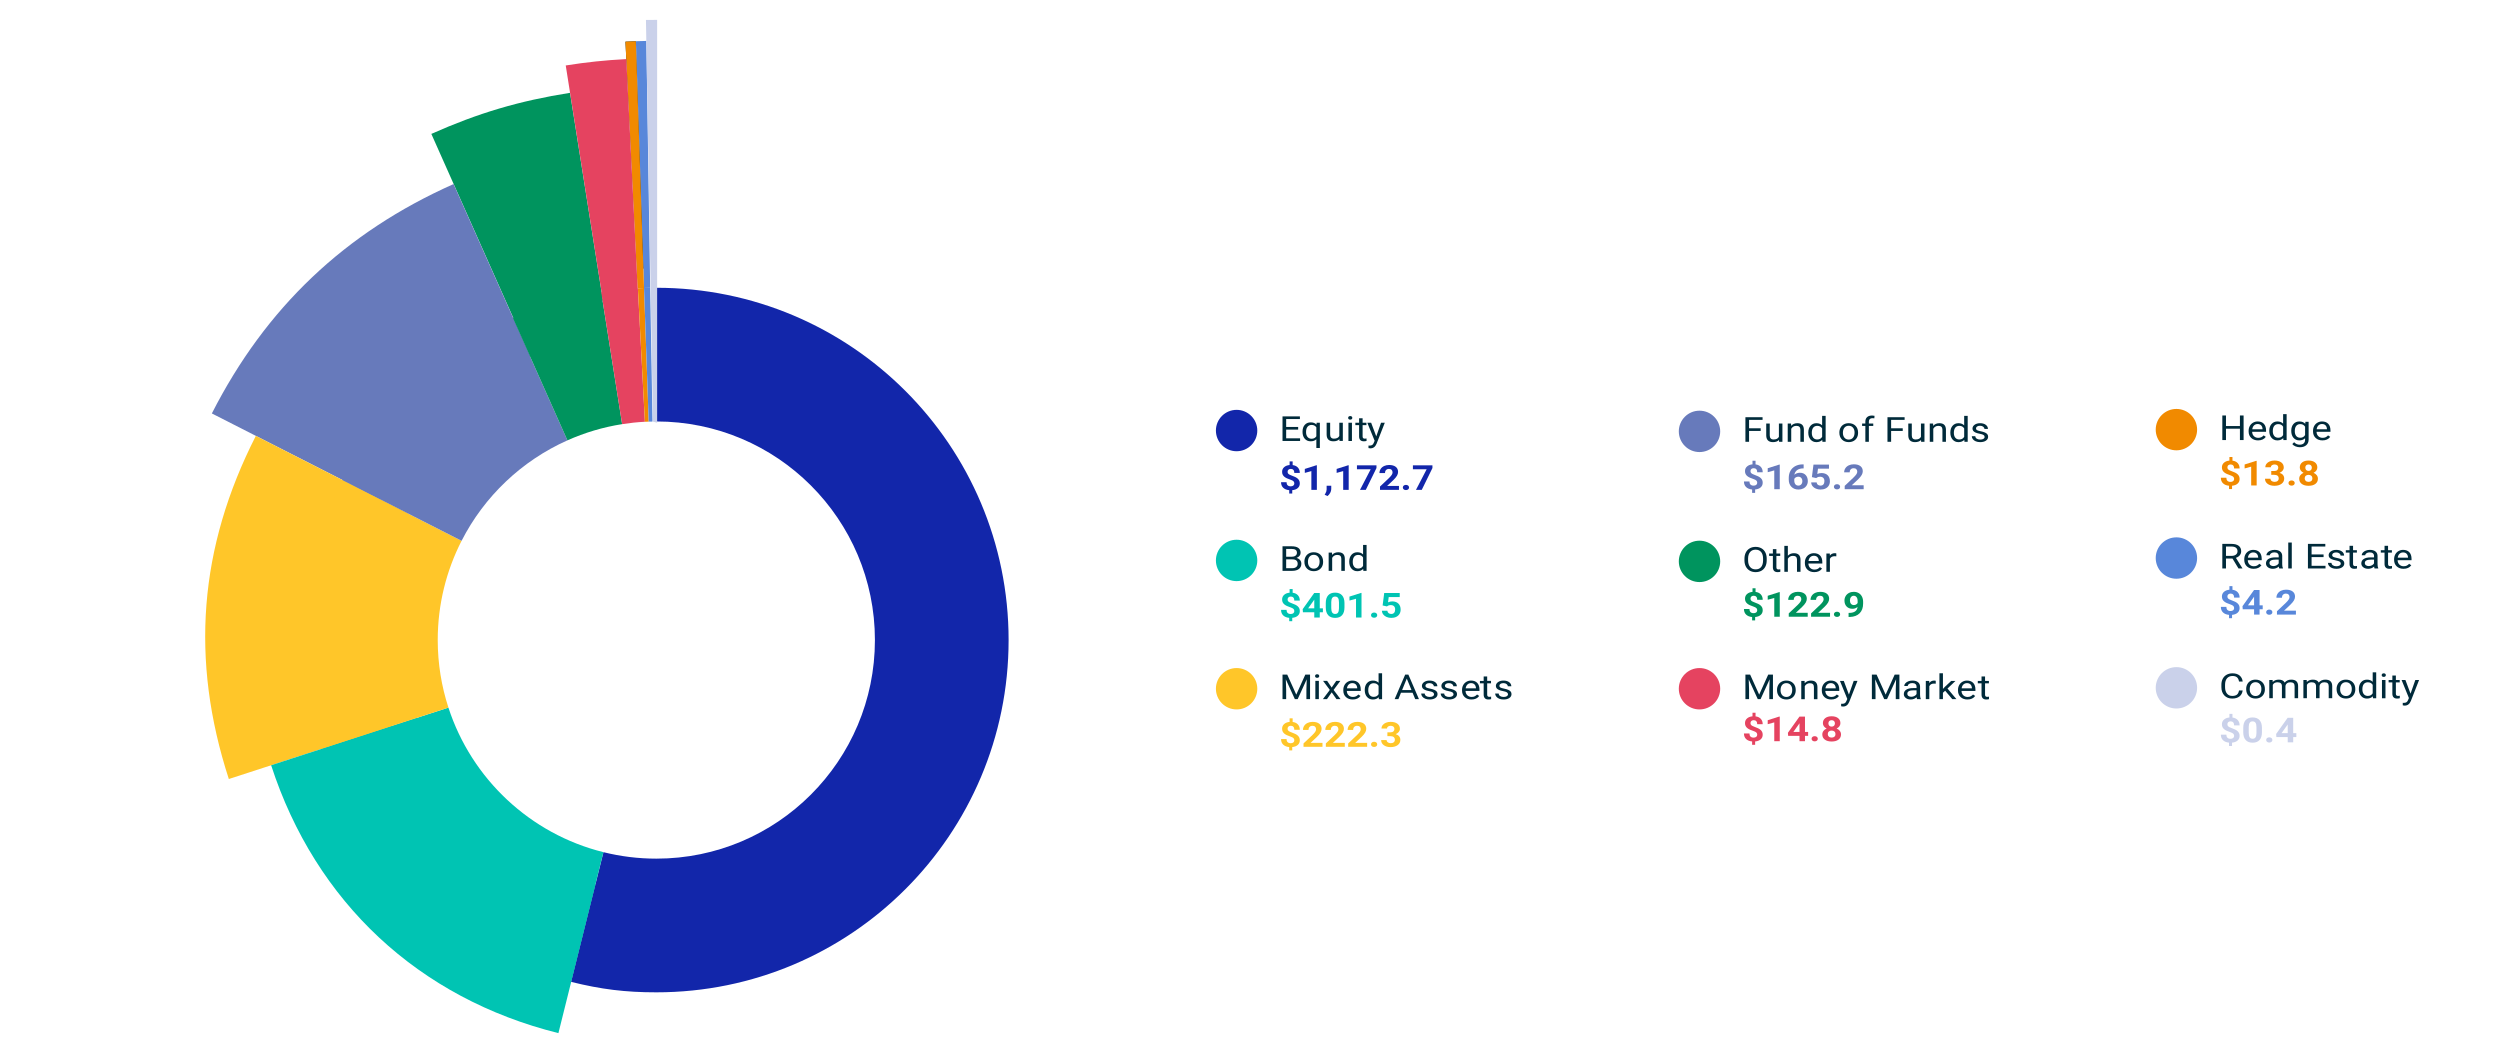<?xml version="1.0" encoding="utf-8"?>
<!-- Generator: Adobe Illustrator 25.0.0, SVG Export Plug-In . SVG Version: 6.00 Build 0)  -->
<svg version="1.1" id="Layer_1" xmlns="http://www.w3.org/2000/svg" xmlns:xlink="http://www.w3.org/1999/xlink" x="0px" y="0px"
	 viewBox="0 0 1600 672.878" style="enable-background:new 0 0 1600 672.878;" xml:space="preserve">
<style type="text/css">
	.Drop_x0020_Shadow{fill:none;}
	.Round_x0020_Corners_x0020_2_x0020_pt{fill:#FFFFFF;stroke:#000000;stroke-miterlimit:10;}
	.Live_x0020_Reflect_x0020_X{fill:none;}
	.Bevel_x0020_Soft{fill:url(#SVGID_1_);}
	.Dusk{fill:#FFFFFF;}
	.Foliage_GS{fill:#FFDD00;}
	.Pompadour_GS{fill-rule:evenodd;clip-rule:evenodd;fill:#44ADE2;}
	.st0{fill:#1226AA;}
	.st1{fill:#002A3A;}
	.st2{fill:#00C4B3;}
	.st3{fill:#FFC629;}
	.st4{fill:#677ABB;}
	.st5{fill:#00945E;}
	.st6{fill:#E54360;}
	.st7{fill:#5887DA;}
	.st8{fill:#CAD1EA;}
	.st9{fill:#F18A00;}
</style>
<linearGradient id="SVGID_1_" gradientUnits="userSpaceOnUse" x1="-1620" y1="31.076" x2="-1619.293" y2="31.784">
	<stop  offset="0" style="stop-color:#DEDFE3"/>
	<stop  offset="0.174" style="stop-color:#D8D9DD"/>
	<stop  offset="0.352" style="stop-color:#C9CACD"/>
	<stop  offset="0.532" style="stop-color:#B4B5B8"/>
	<stop  offset="0.714" style="stop-color:#989A9C"/>
	<stop  offset="0.895" style="stop-color:#797C7E"/>
	<stop  offset="1" style="stop-color:#656B6C"/>
</linearGradient>
<g>
	<g>
		<circle class="st0" cx="791.425" cy="275.55" r="13.244"/>
		<g>
			<g>
				<g>
					<g>
						<path class="st1" d="M830.821,274.949h-7.674v5.573h8.914v1.696h-11.249v-15.728h11.128v1.696h-8.793v5.065h7.674V274.949z"/>
						<path class="st1" d="M833.62,276.278c0-1.836,0.475-3.289,1.423-4.358s2.221-1.604,3.818-1.604
							c1.557,0,2.785,0.464,3.685,1.394l0.098-1.178h2.067v16.181h-2.25v-5.573c-0.908,0.864-2.116,1.296-3.624,1.296
							c-1.589,0-2.855-0.549-3.8-1.647c-0.944-1.098-1.417-2.555-1.417-4.369V276.278z M835.87,276.505
							c0,1.339,0.317,2.391,0.954,3.154c0.637,0.763,1.494,1.145,2.572,1.145c1.338,0,2.359-0.525,3.064-1.577v-5.725
							c-0.714-1.03-1.727-1.545-3.04-1.545c-1.087,0-1.95,0.384-2.591,1.15C836.19,273.874,835.87,275.007,835.87,276.505z"/>
						<path class="st1" d="M857.218,281.063c-0.876,0.915-2.161,1.372-3.855,1.372c-1.402,0-2.471-0.361-3.204-1.085
							c-0.733-0.725-1.104-1.795-1.112-3.214v-7.604h2.249v7.551c0,1.771,0.811,2.657,2.433,2.657c1.719,0,2.861-0.569,3.429-1.707
							v-8.501h2.25v11.688h-2.14L857.218,281.063z"/>
						<path class="st1" d="M862.812,267.431c0-0.323,0.111-0.598,0.334-0.82c0.223-0.224,0.554-0.335,0.991-0.335
							s0.771,0.111,0.997,0.335c0.228,0.223,0.341,0.497,0.341,0.82c0,0.324-0.113,0.595-0.341,0.811
							c-0.227,0.216-0.56,0.324-0.997,0.324s-0.769-0.108-0.991-0.324S862.812,267.755,862.812,267.431z M865.243,282.219h-2.249
							v-11.688h2.249V282.219z"/>
						<path class="st1" d="M872.069,267.701v2.83h2.456v1.545h-2.456v7.257c0,0.469,0.109,0.82,0.328,1.055s0.592,0.352,1.119,0.352
							c0.259,0,0.616-0.044,1.07-0.13v1.61c-0.592,0.144-1.168,0.215-1.728,0.215c-1.005,0-1.763-0.27-2.273-0.81
							s-0.767-1.308-0.767-2.301v-7.248h-2.396v-1.545h2.396v-2.83H872.069z"/>
						<path class="st1" d="M880.811,279.291l3.064-8.76h2.407l-5.29,13.491c-0.818,1.944-2.12,2.917-3.903,2.917l-0.426-0.033
							l-0.839-0.14v-1.62l0.608,0.043c0.762,0,1.355-0.137,1.781-0.411c0.426-0.273,0.776-0.773,1.052-1.501l0.499-1.188
							l-4.694-11.558h2.456L880.811,279.291z"/>
					</g>
				</g>
			</g>
		</g>
	</g>
	<g>
		<path class="st0" d="M828.367,309.395c0-0.591-0.185-1.061-0.554-1.41c-0.369-0.349-0.995-0.671-1.879-0.967
			c-0.884-0.295-1.646-0.589-2.286-0.88c-0.641-0.292-1.189-0.627-1.647-1.005s-0.815-0.822-1.07-1.334
			c-0.256-0.511-0.383-1.12-0.383-1.825c0-1.217,0.438-2.215,1.312-2.992c0.876-0.778,2.039-1.231,3.49-1.361v-2.312h1.946v2.344
			c1.435,0.181,2.558,0.712,3.368,1.594s1.216,2.025,1.216,3.43h-3.514c0-0.864-0.201-1.511-0.603-1.939
			c-0.401-0.428-0.938-0.643-1.611-0.643c-0.665,0-1.18,0.168-1.544,0.502c-0.365,0.335-0.548,0.798-0.548,1.389
			c0,0.547,0.179,0.986,0.535,1.317s1.02,0.67,1.988,1.016s1.766,0.672,2.39,0.978s1.151,0.651,1.581,1.037
			c0.43,0.385,0.758,0.824,0.985,1.317c0.227,0.493,0.34,1.068,0.34,1.724c0,1.224-0.43,2.218-1.289,2.98
			c-0.859,0.764-2.043,1.214-3.551,1.351v2.149h-1.934v-2.139c-1.662-0.158-2.948-0.683-3.86-1.571
			c-0.912-0.89-1.368-2.072-1.368-3.549h3.514c0,0.857,0.229,1.515,0.688,1.972s1.117,0.686,1.977,0.686
			c0.713,0,1.276-0.167,1.689-0.502C828.16,310.415,828.367,309.963,828.367,309.395z"/>
		<path class="st0" d="M842.79,313.532h-3.515v-12.033l-4.195,1.156v-2.539l7.333-2.333h0.377V313.532z"/>
		<path class="st0" d="M849.6,317.474l-1.836-0.854l0.438-0.702c0.543-0.878,0.823-1.753,0.839-2.624v-2.42h2.968l-0.013,2.16
			c-0.008,0.8-0.235,1.605-0.681,2.42C850.868,316.268,850.297,316.941,849.6,317.474z"/>
		<path class="st0" d="M863.159,313.532h-3.515v-12.033l-4.195,1.156v-2.539l7.333-2.333h0.377V313.532z"/>
		<path class="st0" d="M880.95,299.546l-6.847,13.985h-3.709l6.858-13.211h-8.804v-2.517h12.501V299.546z"/>
		<path class="st0" d="M895.337,313.532H883.2v-2.139l5.728-5.423c0.786-0.763,1.368-1.429,1.745-1.998
			c0.377-0.568,0.565-1.108,0.565-1.62c0-0.698-0.199-1.248-0.596-1.647c-0.397-0.399-0.965-0.6-1.703-0.6
			c-0.794,0-1.421,0.243-1.878,0.729c-0.459,0.486-0.688,1.125-0.688,1.917h-3.526c0-0.958,0.257-1.832,0.771-2.625
			c0.516-0.792,1.243-1.413,2.184-1.863s2.006-0.675,3.198-0.675c1.824,0,3.24,0.389,4.25,1.167
			c1.009,0.777,1.514,1.876,1.514,3.294c0,0.778-0.227,1.57-0.681,2.377s-1.232,1.746-2.335,2.818l-4.025,3.771h7.613V313.532z"/>
		<path class="st0" d="M897.816,311.997c0-0.496,0.188-0.899,0.565-1.209s0.85-0.465,1.417-0.465c0.575,0,1.052,0.155,1.429,0.465
			s0.565,0.713,0.565,1.209c0,0.49-0.187,0.888-0.56,1.194c-0.373,0.306-0.851,0.459-1.435,0.459c-0.576,0-1.05-0.153-1.423-0.459
			C898.003,312.885,897.816,312.488,897.816,311.997z"/>
		<path class="st0" d="M916.764,299.546l-6.847,13.985h-3.709l6.858-13.211h-8.804v-2.517h12.501V299.546z"/>
	</g>
</g>
<g>
	<g>
		<circle class="st2" cx="791.425" cy="358.675" r="13.244"/>
		<g>
			<g>
				<g>
					<g>
						<path class="st1" d="M820.81,365.345v-15.728h5.789c1.921,0,3.366,0.354,4.335,1.059c0.969,0.706,1.453,1.75,1.453,3.133
							c0,0.734-0.235,1.385-0.705,1.949c-0.47,0.565-1.11,1.003-1.921,1.312c0.956,0.238,1.712,0.689,2.268,1.355
							c0.556,0.667,0.833,1.461,0.833,2.382c0,1.412-0.515,2.521-1.544,3.327c-1.03,0.807-2.485,1.21-4.366,1.21H820.81z
							 M823.145,356.325h3.527c1.021,0,1.838-0.228,2.45-0.682c0.612-0.455,0.918-1.072,0.918-1.852
							c0-0.866-0.284-1.495-0.852-1.889s-1.431-0.59-2.59-0.59h-3.454V356.325z M823.145,357.989v5.66H827
							c1.086,0,1.943-0.25,2.572-0.75c0.628-0.501,0.942-1.19,0.942-2.069c0-1.894-1.16-2.841-3.479-2.841H823.145z"/>
						<path class="st1" d="M834.818,359.393c0-1.145,0.254-2.175,0.76-3.089c0.507-0.914,1.212-1.62,2.116-2.117
							s1.936-0.745,3.095-0.745c1.792,0,3.241,0.551,4.348,1.652s1.66,2.567,1.66,4.396v0.141c0,1.138-0.245,2.158-0.735,3.062
							c-0.491,0.903-1.192,1.607-2.104,2.111s-1.96,0.756-3.144,0.756c-1.783,0-3.229-0.551-4.335-1.652s-1.66-2.561-1.66-4.375
							V359.393z M837.08,359.631c0,1.296,0.339,2.337,1.016,3.121c0.677,0.785,1.583,1.178,2.718,1.178
							c1.144,0,2.052-0.397,2.725-1.193s1.009-1.91,1.009-3.344c0-1.281-0.343-2.32-1.027-3.116
							c-0.686-0.795-1.595-1.193-2.73-1.193c-1.11,0-2.006,0.393-2.688,1.178C837.421,357.046,837.08,358.169,837.08,359.631z"/>
						<path class="st1" d="M852.469,353.658l0.072,1.469c1.006-1.123,2.318-1.685,3.94-1.685c2.78,0,4.184,1.394,4.208,4.18v7.724
							h-2.25v-7.734c-0.009-0.842-0.226-1.465-0.65-1.868c-0.426-0.403-1.089-0.605-1.988-0.605c-0.73,0-1.37,0.173-1.922,0.519
							s-0.981,0.8-1.289,1.361v8.328h-2.25v-11.688H852.469z"/>
						<path class="st1" d="M863.51,359.404c0-1.793,0.479-3.234,1.435-4.326c0.957-1.091,2.209-1.636,3.758-1.636
							c1.54,0,2.761,0.468,3.66,1.404v-6.093h2.25v16.592h-2.067l-0.109-1.253c-0.899,0.979-2.152,1.469-3.758,1.469
							c-1.524,0-2.767-0.555-3.727-1.663c-0.961-1.109-1.441-2.557-1.441-4.343V359.404z M865.76,359.631
							c0,1.325,0.308,2.361,0.924,3.11s1.468,1.124,2.554,1.124c1.427,0,2.469-0.569,3.125-1.707v-5.368
							c-0.673-1.103-1.706-1.653-3.101-1.653c-1.103,0-1.962,0.378-2.578,1.135C866.067,357.028,865.76,358.148,865.76,359.631z"/>
					</g>
				</g>
			</g>
		</g>
	</g>
	<g>
		<path class="st2" d="M828.367,391.097c0-0.591-0.185-1.061-0.554-1.41c-0.369-0.349-0.995-0.671-1.879-0.967
			c-0.884-0.295-1.646-0.589-2.286-0.88c-0.641-0.292-1.189-0.627-1.647-1.005s-0.815-0.822-1.07-1.334
			c-0.256-0.511-0.383-1.12-0.383-1.825c0-1.217,0.438-2.215,1.312-2.992c0.876-0.778,2.039-1.231,3.49-1.361v-2.312h1.946v2.344
			c1.435,0.181,2.558,0.712,3.368,1.594s1.216,2.025,1.216,3.43h-3.514c0-0.864-0.201-1.511-0.603-1.939
			c-0.401-0.428-0.938-0.643-1.611-0.643c-0.665,0-1.18,0.168-1.544,0.502c-0.365,0.335-0.548,0.798-0.548,1.389
			c0,0.547,0.179,0.986,0.535,1.317s1.02,0.67,1.988,1.016s1.766,0.672,2.39,0.978s1.151,0.651,1.581,1.037
			c0.43,0.385,0.758,0.824,0.985,1.317c0.227,0.493,0.34,1.068,0.34,1.724c0,1.224-0.43,2.218-1.289,2.98
			c-0.859,0.764-2.043,1.214-3.551,1.351v2.149h-1.934v-2.139c-1.662-0.158-2.948-0.683-3.86-1.571
			c-0.912-0.89-1.368-2.072-1.368-3.549h3.514c0,0.857,0.229,1.515,0.688,1.972s1.117,0.686,1.977,0.686
			c0.713,0,1.276-0.167,1.689-0.502C828.16,392.117,828.367,391.665,828.367,391.097z"/>
		<path class="st2" d="M844.65,389.315h2.006v2.517h-2.006v3.402h-3.515v-3.402h-7.26l-0.158-1.966l7.382-10.359h3.551V389.315z
			 M837.22,389.315h3.916v-5.553l-0.231,0.356L837.22,389.315z"/>
		<path class="st2" d="M860.459,388.731c0,2.175-0.507,3.839-1.52,4.99c-1.014,1.152-2.497,1.729-4.451,1.729
			c-1.93,0-3.405-0.565-4.427-1.695c-1.021-1.131-1.544-2.751-1.568-4.861v-2.895c0-2.196,0.513-3.863,1.538-5.001
			s2.503-1.707,4.433-1.707s3.405,0.563,4.427,1.69s1.544,2.745,1.568,4.855V388.731z M856.945,385.548
			c0-1.305-0.201-2.254-0.603-2.849s-1.027-0.893-1.879-0.893c-0.827,0-1.437,0.283-1.83,0.849
			c-0.394,0.566-0.602,1.451-0.626,2.654v3.828c0,1.283,0.196,2.236,0.59,2.859c0.393,0.624,1.023,0.936,1.891,0.936
			c0.859,0,1.479-0.299,1.86-0.897c0.382-0.598,0.58-1.514,0.597-2.746V385.548z"/>
		<path class="st2" d="M871.367,395.234h-3.515V383.2l-4.195,1.156v-2.539l7.333-2.333h0.377V395.234z"/>
		<path class="st2" d="M877.447,393.699c0-0.496,0.188-0.899,0.565-1.209s0.85-0.465,1.417-0.465c0.575,0,1.052,0.155,1.429,0.465
			s0.565,0.713,0.565,1.209c0,0.49-0.187,0.888-0.56,1.194c-0.373,0.306-0.851,0.459-1.435,0.459c-0.576,0-1.05-0.153-1.423-0.459
			C877.634,394.587,877.447,394.19,877.447,393.699z"/>
		<path class="st2" d="M884.878,387.499l1.021-7.993h9.924v2.604h-7.041l-0.438,3.381c0.835-0.396,1.723-0.594,2.663-0.594
			c1.687,0,3.008,0.464,3.965,1.393c0.956,0.93,1.435,2.229,1.435,3.9c0,1.015-0.241,1.924-0.724,2.727
			c-0.482,0.804-1.173,1.426-2.073,1.869c-0.899,0.442-1.962,0.664-3.186,0.664c-1.07,0-2.063-0.192-2.979-0.578
			c-0.916-0.385-1.64-0.927-2.171-1.625s-0.812-1.494-0.845-2.388h3.478c0.073,0.655,0.33,1.165,0.772,1.528
			c0.441,0.364,1.02,0.546,1.732,0.546c0.795,0,1.406-0.254,1.837-0.762c0.429-0.508,0.645-1.226,0.645-2.154
			c0-0.894-0.248-1.577-0.742-2.053c-0.495-0.476-1.196-0.713-2.104-0.713c-0.836,0-1.513,0.194-2.031,0.583l-0.341,0.281
			L884.878,387.499z"/>
	</g>
</g>
<g>
	<g>
		<circle class="st3" cx="791.425" cy="440.796" r="13.244"/>
		<g>
			<g>
				<g>
					<g>
						<path class="st1" d="M823.826,431.736l5.788,12.833l5.789-12.833h3.027v15.728h-2.335v-6.125l0.22-6.61l-5.813,12.735h-1.787
							l-5.801-12.703l0.23,6.578v6.125h-2.335v-15.728H823.826z"/>
						<path class="st1" d="M841.641,432.675c0-0.323,0.111-0.598,0.334-0.82c0.223-0.224,0.554-0.335,0.991-0.335
							s0.771,0.111,0.997,0.335c0.228,0.223,0.341,0.497,0.341,0.82c0,0.324-0.113,0.595-0.341,0.811
							c-0.227,0.216-0.56,0.324-0.997,0.324s-0.769-0.108-0.991-0.324S841.641,432.999,841.641,432.675z M844.072,447.463h-2.249
							v-11.688h2.249V447.463z"/>
						<path class="st1" d="M852.261,440.042l2.918-4.267h2.627l-4.305,5.779l4.438,5.908h-2.603l-3.04-4.375l-3.04,4.375h-2.614
							l4.438-5.908l-4.305-5.779h2.602L852.261,440.042z"/>
						<path class="st1" d="M865.75,447.679c-1.784,0-3.235-0.52-4.354-1.561c-1.119-1.041-1.679-2.433-1.679-4.175v-0.367
							c0-1.159,0.249-2.194,0.748-3.105c0.498-0.911,1.195-1.624,2.092-2.139c0.896-0.516,1.866-0.772,2.912-0.772
							c1.711,0,3.04,0.5,3.989,1.501c0.948,1.001,1.423,2.435,1.423,4.3v0.831h-8.914c0.032,1.152,0.411,2.083,1.137,2.792
							c0.726,0.71,1.647,1.064,2.767,1.064c0.795,0,1.468-0.144,2.019-0.432c0.552-0.288,1.034-0.67,1.447-1.146l1.374,0.95
							C869.608,446.927,867.955,447.679,865.75,447.679z M865.47,437.201c-0.908,0-1.67,0.294-2.286,0.881s-0.997,1.409-1.143,2.468
							h6.591v-0.151c-0.065-1.016-0.373-1.802-0.925-2.36C867.156,437.481,866.41,437.201,865.47,437.201z"/>
						<path class="st1" d="M873.435,441.522c0-1.793,0.479-3.234,1.435-4.326c0.957-1.091,2.209-1.636,3.758-1.636
							c1.54,0,2.761,0.468,3.66,1.404v-6.093h2.25v16.592h-2.067l-0.109-1.253c-0.899,0.979-2.152,1.469-3.758,1.469
							c-1.524,0-2.767-0.555-3.727-1.663c-0.961-1.109-1.441-2.557-1.441-4.343V441.522z M875.685,441.749
							c0,1.325,0.308,2.361,0.924,3.11s1.468,1.124,2.554,1.124c1.427,0,2.469-0.569,3.125-1.707v-5.368
							c-0.673-1.103-1.706-1.653-3.101-1.653c-1.103,0-1.962,0.378-2.578,1.135C875.992,439.146,875.685,440.266,875.685,441.749z"
							/>
						<path class="st1" d="M904.048,443.348h-7.418l-1.666,4.115h-2.407l6.761-15.728h2.043l6.773,15.728h-2.396L904.048,443.348z
							 M897.336,441.652h6.02l-3.017-7.355L897.336,441.652z"/>
						<path class="st1" d="M917.777,444.363c0-0.54-0.229-0.959-0.688-1.258s-1.257-0.557-2.396-0.772
							c-1.14-0.216-2.043-0.476-2.712-0.777c-0.669-0.303-1.164-0.663-1.483-1.08c-0.32-0.418-0.48-0.915-0.48-1.491
							c0-0.958,0.456-1.768,1.368-2.431c0.912-0.662,2.077-0.993,3.496-0.993c1.491,0,2.701,0.342,3.63,1.026
							c0.928,0.684,1.393,1.559,1.393,2.624h-2.262c0-0.547-0.262-1.019-0.785-1.415c-0.522-0.396-1.182-0.594-1.976-0.594
							c-0.819,0-1.46,0.158-1.922,0.476c-0.462,0.316-0.693,0.73-0.693,1.242c0,0.482,0.215,0.846,0.645,1.091
							s1.206,0.479,2.329,0.702s2.033,0.489,2.73,0.799c0.697,0.311,1.214,0.683,1.55,1.118c0.337,0.436,0.505,0.967,0.505,1.594
							c0,1.044-0.47,1.881-1.41,2.511c-0.94,0.631-2.161,0.945-3.66,0.945c-1.055,0-1.987-0.165-2.798-0.497
							c-0.811-0.331-1.445-0.794-1.902-1.388c-0.459-0.594-0.688-1.236-0.688-1.928h2.25c0.04,0.669,0.342,1.2,0.905,1.593
							s1.308,0.589,2.232,0.589c0.851,0,1.533-0.153,2.049-0.459C917.52,445.283,917.777,444.874,917.777,444.363z"/>
						<path class="st1" d="M930.245,444.363c0-0.54-0.229-0.959-0.688-1.258s-1.257-0.557-2.396-0.772
							c-1.14-0.216-2.043-0.476-2.712-0.777c-0.669-0.303-1.164-0.663-1.483-1.08c-0.32-0.418-0.48-0.915-0.48-1.491
							c0-0.958,0.456-1.768,1.368-2.431c0.912-0.662,2.077-0.993,3.496-0.993c1.491,0,2.701,0.342,3.63,1.026
							c0.928,0.684,1.393,1.559,1.393,2.624h-2.262c0-0.547-0.262-1.019-0.785-1.415c-0.522-0.396-1.182-0.594-1.976-0.594
							c-0.819,0-1.46,0.158-1.922,0.476c-0.462,0.316-0.693,0.73-0.693,1.242c0,0.482,0.215,0.846,0.645,1.091
							s1.206,0.479,2.329,0.702s2.033,0.489,2.73,0.799c0.697,0.311,1.214,0.683,1.55,1.118c0.337,0.436,0.505,0.967,0.505,1.594
							c0,1.044-0.47,1.881-1.41,2.511c-0.94,0.631-2.161,0.945-3.66,0.945c-1.055,0-1.987-0.165-2.798-0.497
							c-0.811-0.331-1.445-0.794-1.902-1.388c-0.459-0.594-0.688-1.236-0.688-1.928h2.25c0.04,0.669,0.342,1.2,0.905,1.593
							s1.308,0.589,2.232,0.589c0.851,0,1.533-0.153,2.049-0.459C929.987,445.283,930.245,444.874,930.245,444.363z"/>
						<path class="st1" d="M941.732,447.679c-1.784,0-3.235-0.52-4.354-1.561c-1.119-1.041-1.679-2.433-1.679-4.175v-0.367
							c0-1.159,0.249-2.194,0.748-3.105c0.498-0.911,1.195-1.624,2.092-2.139c0.896-0.516,1.866-0.772,2.912-0.772
							c1.711,0,3.04,0.5,3.989,1.501c0.948,1.001,1.423,2.435,1.423,4.3v0.831h-8.914c0.032,1.152,0.411,2.083,1.137,2.792
							c0.726,0.71,1.647,1.064,2.767,1.064c0.795,0,1.468-0.144,2.019-0.432c0.552-0.288,1.034-0.67,1.447-1.146l1.374,0.95
							C945.591,446.927,943.938,447.679,941.732,447.679z M941.452,437.201c-0.908,0-1.67,0.294-2.286,0.881
							s-0.997,1.409-1.143,2.468h6.591v-0.151c-0.065-1.016-0.373-1.802-0.925-2.36
							C943.139,437.481,942.393,437.201,941.452,437.201z"/>
						<path class="st1" d="M951.797,432.946v2.83h2.456v1.545h-2.456v7.257c0,0.469,0.109,0.82,0.328,1.055s0.592,0.352,1.119,0.352
							c0.259,0,0.616-0.044,1.07-0.13v1.61c-0.592,0.144-1.168,0.215-1.728,0.215c-1.005,0-1.763-0.27-2.273-0.81
							s-0.767-1.308-0.767-2.301v-7.248h-2.396v-1.545h2.396v-2.83H951.797z"/>
						<path class="st1" d="M965.114,444.363c0-0.54-0.229-0.959-0.688-1.258s-1.257-0.557-2.396-0.772
							c-1.14-0.216-2.043-0.476-2.712-0.777c-0.669-0.303-1.164-0.663-1.483-1.08c-0.32-0.418-0.48-0.915-0.48-1.491
							c0-0.958,0.456-1.768,1.368-2.431c0.912-0.662,2.077-0.993,3.496-0.993c1.491,0,2.701,0.342,3.63,1.026
							c0.928,0.684,1.393,1.559,1.393,2.624h-2.262c0-0.547-0.262-1.019-0.785-1.415c-0.522-0.396-1.182-0.594-1.976-0.594
							c-0.819,0-1.46,0.158-1.922,0.476c-0.462,0.316-0.693,0.73-0.693,1.242c0,0.482,0.215,0.846,0.645,1.091
							s1.206,0.479,2.329,0.702s2.033,0.489,2.73,0.799c0.697,0.311,1.214,0.683,1.55,1.118c0.337,0.436,0.505,0.967,0.505,1.594
							c0,1.044-0.47,1.881-1.41,2.511c-0.94,0.631-2.161,0.945-3.66,0.945c-1.055,0-1.987-0.165-2.798-0.497
							c-0.811-0.331-1.445-0.794-1.902-1.388c-0.459-0.594-0.688-1.236-0.688-1.928h2.25c0.04,0.669,0.342,1.2,0.905,1.593
							s1.308,0.589,2.232,0.589c0.851,0,1.533-0.153,2.049-0.459C964.856,445.283,965.114,444.874,965.114,444.363z"/>
					</g>
				</g>
			</g>
		</g>
	</g>
	<g>
		<path class="st3" d="M828.364,473.8c0-0.591-0.185-1.061-0.554-1.41c-0.369-0.349-0.995-0.671-1.879-0.967
			c-0.884-0.295-1.646-0.589-2.286-0.88c-0.641-0.292-1.189-0.627-1.647-1.005s-0.815-0.822-1.07-1.334
			c-0.256-0.511-0.383-1.12-0.383-1.825c0-1.217,0.438-2.215,1.312-2.992c0.876-0.778,2.039-1.231,3.49-1.361v-2.312h1.946v2.344
			c1.435,0.181,2.558,0.712,3.368,1.594s1.216,2.025,1.216,3.43h-3.514c0-0.864-0.201-1.511-0.603-1.939
			c-0.401-0.428-0.938-0.643-1.611-0.643c-0.665,0-1.18,0.168-1.544,0.502c-0.365,0.335-0.548,0.798-0.548,1.389
			c0,0.547,0.179,0.986,0.535,1.317s1.02,0.67,1.988,1.016s1.766,0.672,2.39,0.978s1.151,0.651,1.581,1.037
			c0.43,0.385,0.758,0.824,0.985,1.317c0.227,0.493,0.34,1.068,0.34,1.724c0,1.224-0.43,2.218-1.289,2.98
			c-0.859,0.764-2.043,1.214-3.551,1.351v2.149h-1.934v-2.139c-1.662-0.158-2.948-0.683-3.86-1.571
			c-0.912-0.89-1.368-2.072-1.368-3.549h3.514c0,0.857,0.229,1.515,0.688,1.972s1.117,0.686,1.977,0.686
			c0.713,0,1.276-0.167,1.689-0.502C828.157,474.821,828.364,474.368,828.364,473.8z"/>
		<path class="st3" d="M846.387,477.937H834.25v-2.139l5.728-5.423c0.786-0.763,1.368-1.429,1.745-1.998
			c0.377-0.568,0.565-1.108,0.565-1.62c0-0.698-0.199-1.248-0.596-1.647c-0.397-0.399-0.965-0.6-1.703-0.6
			c-0.794,0-1.421,0.243-1.878,0.729c-0.459,0.486-0.688,1.125-0.688,1.917h-3.526c0-0.958,0.257-1.832,0.771-2.625
			c0.516-0.792,1.243-1.413,2.184-1.863s2.006-0.675,3.198-0.675c1.824,0,3.24,0.389,4.25,1.167
			c1.009,0.777,1.514,1.876,1.514,3.294c0,0.778-0.227,1.57-0.681,2.377s-1.232,1.746-2.335,2.818l-4.025,3.771h7.613V477.937z"/>
		<path class="st3" d="M860.676,477.937h-12.137v-2.139l5.728-5.423c0.786-0.763,1.368-1.429,1.745-1.998
			c0.377-0.568,0.565-1.108,0.565-1.62c0-0.698-0.199-1.248-0.596-1.647c-0.397-0.399-0.965-0.6-1.703-0.6
			c-0.794,0-1.421,0.243-1.878,0.729c-0.459,0.486-0.688,1.125-0.688,1.917h-3.526c0-0.958,0.257-1.832,0.771-2.625
			c0.516-0.792,1.243-1.413,2.184-1.863s2.006-0.675,3.198-0.675c1.824,0,3.24,0.389,4.25,1.167
			c1.009,0.777,1.514,1.876,1.514,3.294c0,0.778-0.227,1.57-0.681,2.377s-1.232,1.746-2.335,2.818l-4.025,3.771h7.613V477.937z"/>
		<path class="st3" d="M874.964,477.937h-12.137v-2.139l5.728-5.423c0.786-0.763,1.368-1.429,1.745-1.998
			c0.377-0.568,0.565-1.108,0.565-1.62c0-0.698-0.199-1.248-0.596-1.647c-0.397-0.399-0.965-0.6-1.703-0.6
			c-0.794,0-1.421,0.243-1.878,0.729c-0.459,0.486-0.688,1.125-0.688,1.917h-3.526c0-0.958,0.257-1.832,0.771-2.625
			c0.516-0.792,1.243-1.413,2.184-1.863s2.006-0.675,3.198-0.675c1.824,0,3.24,0.389,4.25,1.167
			c1.009,0.777,1.514,1.876,1.514,3.294c0,0.778-0.227,1.57-0.681,2.377s-1.232,1.746-2.335,2.818l-4.025,3.771h7.613V477.937z"/>
		<path class="st3" d="M877.444,476.403c0-0.496,0.188-0.899,0.565-1.209s0.85-0.465,1.417-0.465c0.575,0,1.052,0.155,1.429,0.465
			s0.565,0.713,0.565,1.209c0,0.49-0.187,0.888-0.56,1.194c-0.373,0.306-0.851,0.459-1.435,0.459c-0.576,0-1.05-0.153-1.423-0.459
			C877.631,477.29,877.444,476.893,877.444,476.403z"/>
		<path class="st3" d="M887.928,468.691h1.873c0.892,0,1.552-0.198,1.981-0.595c0.43-0.396,0.645-0.921,0.645-1.577
			c0-0.633-0.213-1.126-0.638-1.479c-0.426-0.353-1.012-0.529-1.758-0.529c-0.673,0-1.236,0.164-1.69,0.491
			c-0.454,0.328-0.681,0.755-0.681,1.28h-3.515c0-0.82,0.249-1.557,0.748-2.209c0.499-0.651,1.195-1.161,2.092-1.528
			c0.896-0.367,1.883-0.551,2.961-0.551c1.873,0,3.34,0.397,4.402,1.193c1.062,0.796,1.593,1.893,1.593,3.289
			c0,0.721-0.247,1.383-0.741,1.987c-0.495,0.605-1.144,1.07-1.946,1.394c0.997,0.317,1.741,0.793,2.231,1.426
			c0.49,0.634,0.736,1.383,0.736,2.247c0,1.397-0.574,2.517-1.721,3.359c-1.147,0.843-2.666,1.264-4.555,1.264
			c-1.768,0-3.213-0.414-4.335-1.242c-1.123-0.828-1.685-1.923-1.685-3.283h3.515c0,0.59,0.249,1.072,0.748,1.447
			c0.498,0.374,1.112,0.562,1.842,0.562c0.835,0,1.49-0.196,1.964-0.589c0.475-0.393,0.712-0.912,0.712-1.561
			c0-1.57-0.973-2.354-2.919-2.354h-1.86V468.691z"/>
	</g>
</g>
<g>
	<g>
		<circle class="st4" cx="1087.682" cy="276.078" r="13.244"/>
		<g>
			<g>
				<g>
					<g>
						<path class="st1" d="M1126.836,275.803h-7.431v6.945h-2.335v-15.728h10.97v1.696h-8.635v5.39h7.431V275.803z"/>
						<path class="st1" d="M1138.558,281.592c-0.876,0.915-2.161,1.372-3.855,1.372c-1.402,0-2.471-0.361-3.204-1.085
							c-0.733-0.725-1.104-1.795-1.112-3.214v-7.604h2.249v7.551c0,1.771,0.811,2.657,2.433,2.657c1.719,0,2.861-0.569,3.429-1.707
							v-8.501h2.25v11.688h-2.14L1138.558,281.592z"/>
						<path class="st1" d="M1146.268,271.061l0.072,1.469c1.006-1.123,2.318-1.685,3.94-1.685c2.78,0,4.184,1.394,4.208,4.18v7.724
							h-2.25v-7.734c-0.009-0.842-0.226-1.465-0.65-1.868c-0.426-0.403-1.089-0.605-1.988-0.605c-0.73,0-1.37,0.173-1.922,0.519
							s-0.981,0.8-1.289,1.361v8.328h-2.25v-11.688H1146.268z"/>
						<path class="st1" d="M1157.309,276.807c0-1.793,0.479-3.234,1.435-4.326c0.957-1.091,2.209-1.636,3.758-1.636
							c1.54,0,2.761,0.468,3.66,1.404v-6.093h2.25v16.592h-2.067l-0.109-1.253c-0.899,0.979-2.152,1.469-3.758,1.469
							c-1.524,0-2.767-0.555-3.727-1.663c-0.961-1.109-1.441-2.557-1.441-4.343V276.807z M1159.559,277.034
							c0,1.325,0.308,2.361,0.924,3.11s1.468,1.124,2.554,1.124c1.427,0,2.469-0.569,3.125-1.707v-5.368
							c-0.673-1.103-1.706-1.653-3.101-1.653c-1.103,0-1.962,0.378-2.578,1.135C1159.866,274.431,1159.559,275.551,1159.559,277.034
							z"/>
						<path class="st1" d="M1177.196,276.796c0-1.145,0.254-2.175,0.76-3.089c0.507-0.914,1.212-1.62,2.116-2.117
							s1.936-0.745,3.095-0.745c1.792,0,3.241,0.551,4.348,1.652s1.66,2.567,1.66,4.396v0.141c0,1.138-0.245,2.158-0.735,3.062
							c-0.491,0.903-1.192,1.607-2.104,2.111s-1.96,0.756-3.144,0.756c-1.783,0-3.229-0.551-4.335-1.652s-1.66-2.561-1.66-4.375
							V276.796z M1179.458,277.034c0,1.296,0.339,2.337,1.016,3.121c0.677,0.785,1.583,1.178,2.718,1.178
							c1.144,0,2.052-0.397,2.725-1.193s1.009-1.91,1.009-3.344c0-1.281-0.343-2.32-1.027-3.116
							c-0.686-0.795-1.595-1.193-2.73-1.193c-1.11,0-2.006,0.393-2.688,1.178C1179.799,274.449,1179.458,275.573,1179.458,277.034z"
							/>
						<path class="st1" d="M1193.826,282.748v-10.143h-2.08v-1.545h2.08v-1.199c0-1.253,0.377-2.222,1.131-2.905
							c0.754-0.685,1.819-1.026,3.198-1.026c0.519,0,1.033,0.061,1.544,0.183l-0.121,1.61c-0.382-0.064-0.787-0.097-1.217-0.097
							c-0.729,0-1.293,0.189-1.69,0.568c-0.396,0.38-0.596,0.923-0.596,1.631v1.235h2.81v1.545h-2.81v10.143H1193.826z"/>
						<path class="st1" d="M1217.748,275.803h-7.431v6.945h-2.335v-15.728h10.97v1.696h-8.635v5.39h7.431V275.803z"/>
						<path class="st1" d="M1229.47,281.592c-0.876,0.915-2.161,1.372-3.855,1.372c-1.402,0-2.471-0.361-3.204-1.085
							c-0.733-0.725-1.104-1.795-1.112-3.214v-7.604h2.249v7.551c0,1.771,0.811,2.657,2.433,2.657c1.719,0,2.861-0.569,3.429-1.707
							v-8.501h2.25v11.688h-2.14L1229.47,281.592z"/>
						<path class="st1" d="M1237.18,271.061l0.072,1.469c1.006-1.123,2.318-1.685,3.94-1.685c2.78,0,4.184,1.394,4.208,4.18v7.724
							h-2.25v-7.734c-0.009-0.842-0.226-1.465-0.65-1.868c-0.426-0.403-1.089-0.605-1.988-0.605c-0.73,0-1.37,0.173-1.922,0.519
							s-0.981,0.8-1.289,1.361v8.328h-2.25v-11.688H1237.18z"/>
						<path class="st1" d="M1248.221,276.807c0-1.793,0.479-3.234,1.435-4.326c0.957-1.091,2.209-1.636,3.758-1.636
							c1.54,0,2.761,0.468,3.66,1.404v-6.093h2.25v16.592h-2.067l-0.109-1.253c-0.899,0.979-2.152,1.469-3.758,1.469
							c-1.524,0-2.767-0.555-3.727-1.663c-0.961-1.109-1.441-2.557-1.441-4.343V276.807z M1250.471,277.034
							c0,1.325,0.308,2.361,0.924,3.11s1.468,1.124,2.554,1.124c1.427,0,2.469-0.569,3.125-1.707v-5.368
							c-0.673-1.103-1.706-1.653-3.101-1.653c-1.103,0-1.962,0.378-2.578,1.135C1250.778,274.431,1250.471,275.551,1250.471,277.034
							z"/>
						<path class="st1" d="M1270.151,279.648c0-0.54-0.229-0.959-0.688-1.258s-1.257-0.557-2.396-0.772
							c-1.14-0.216-2.043-0.476-2.712-0.777c-0.669-0.303-1.164-0.663-1.483-1.08c-0.32-0.418-0.48-0.915-0.48-1.491
							c0-0.958,0.456-1.768,1.368-2.431c0.912-0.662,2.077-0.993,3.496-0.993c1.491,0,2.701,0.342,3.63,1.026
							c0.928,0.684,1.393,1.559,1.393,2.624h-2.262c0-0.547-0.262-1.019-0.785-1.415c-0.522-0.396-1.182-0.594-1.976-0.594
							c-0.819,0-1.46,0.158-1.922,0.476c-0.462,0.316-0.693,0.73-0.693,1.242c0,0.482,0.215,0.846,0.645,1.091
							s1.206,0.479,2.329,0.702s2.033,0.489,2.73,0.799c0.697,0.311,1.214,0.683,1.55,1.118c0.337,0.436,0.505,0.967,0.505,1.594
							c0,1.044-0.47,1.881-1.41,2.511c-0.94,0.631-2.161,0.945-3.66,0.945c-1.055,0-1.987-0.165-2.798-0.497
							c-0.811-0.331-1.445-0.794-1.902-1.388c-0.459-0.594-0.688-1.236-0.688-1.928h2.25c0.04,0.669,0.342,1.2,0.905,1.593
							s1.308,0.589,2.232,0.589c0.851,0,1.533-0.153,2.049-0.459C1269.894,280.569,1270.151,280.159,1270.151,279.648z"/>
					</g>
				</g>
			</g>
		</g>
	</g>
	<g>
		<path class="st4" d="M1124.621,308.953c0-0.591-0.185-1.061-0.554-1.41c-0.369-0.349-0.995-0.671-1.879-0.967
			c-0.884-0.295-1.646-0.589-2.286-0.88c-0.641-0.292-1.189-0.627-1.647-1.005s-0.815-0.822-1.07-1.334
			c-0.256-0.511-0.383-1.12-0.383-1.825c0-1.217,0.438-2.215,1.312-2.992c0.876-0.778,2.039-1.231,3.49-1.361v-2.312h1.946v2.344
			c1.435,0.181,2.558,0.712,3.368,1.594s1.216,2.025,1.216,3.43h-3.514c0-0.864-0.201-1.511-0.603-1.939
			c-0.401-0.428-0.938-0.643-1.611-0.643c-0.665,0-1.18,0.168-1.544,0.502c-0.365,0.335-0.548,0.798-0.548,1.389
			c0,0.547,0.179,0.986,0.535,1.317s1.02,0.67,1.988,1.016s1.766,0.672,2.39,0.978s1.151,0.651,1.581,1.037
			c0.43,0.385,0.758,0.824,0.985,1.317c0.227,0.493,0.34,1.068,0.34,1.724c0,1.224-0.43,2.218-1.289,2.98
			c-0.859,0.764-2.043,1.214-3.551,1.351v2.149h-1.934v-2.139c-1.662-0.158-2.948-0.683-3.86-1.571
			c-0.912-0.89-1.368-2.072-1.368-3.549h3.514c0,0.857,0.229,1.515,0.688,1.972s1.117,0.686,1.977,0.686
			c0.713,0,1.276-0.167,1.689-0.502C1124.414,309.974,1124.621,309.522,1124.621,308.953z"/>
		<path class="st4" d="M1139.044,313.09h-3.515v-12.033l-4.195,1.156v-2.539l7.333-2.333h0.377V313.09z"/>
		<path class="st4" d="M1154.33,297.2v2.571h-0.341c-1.589,0.021-2.868,0.389-3.837,1.102s-1.551,1.703-1.745,2.971
			c0.94-0.85,2.128-1.274,3.563-1.274c1.54,0,2.765,0.489,3.673,1.469c0.907,0.979,1.361,2.269,1.361,3.867
			c0,1.022-0.249,1.947-0.748,2.775c-0.498,0.828-1.203,1.473-2.115,1.934s-1.944,0.691-3.096,0.691
			c-1.864,0-3.37-0.576-4.518-1.729c-1.147-1.151-1.721-2.689-1.721-4.612v-1.123c0-1.707,0.363-3.214,1.089-4.521
			s1.767-2.318,3.125-3.035s2.933-1.078,4.725-1.086H1154.33z M1150.9,305.086c-0.567,0-1.082,0.131-1.544,0.394
			c-0.463,0.262-0.803,0.609-1.021,1.04v0.949c0,1.042,0.23,1.856,0.692,2.441c0.463,0.586,1.111,0.879,1.946,0.879
			c0.754,0,1.363-0.264,1.83-0.792c0.466-0.528,0.699-1.213,0.699-2.055c0-0.854-0.235-1.545-0.705-2.069
			C1152.327,305.349,1151.695,305.086,1150.9,305.086z"/>
		<path class="st4" d="M1159.606,305.356l1.021-7.993h9.924v2.604h-7.041l-0.438,3.381c0.835-0.396,1.723-0.594,2.663-0.594
			c1.687,0,3.008,0.464,3.965,1.393c0.956,0.93,1.435,2.229,1.435,3.9c0,1.015-0.241,1.924-0.724,2.727
			c-0.482,0.804-1.173,1.426-2.073,1.869c-0.899,0.442-1.962,0.664-3.186,0.664c-1.07,0-2.063-0.192-2.979-0.578
			c-0.916-0.385-1.64-0.927-2.171-1.625s-0.812-1.494-0.845-2.388h3.478c0.073,0.655,0.33,1.165,0.772,1.528
			c0.441,0.364,1.02,0.546,1.732,0.546c0.795,0,1.406-0.254,1.837-0.762c0.429-0.508,0.645-1.226,0.645-2.154
			c0-0.894-0.248-1.577-0.742-2.053c-0.495-0.476-1.196-0.713-2.104-0.713c-0.836,0-1.513,0.194-2.031,0.583l-0.341,0.281
			L1159.606,305.356z"/>
		<path class="st4" d="M1173.701,311.556c0-0.496,0.188-0.899,0.565-1.209s0.85-0.465,1.417-0.465c0.575,0,1.052,0.155,1.429,0.465
			s0.565,0.713,0.565,1.209c0,0.49-0.187,0.888-0.56,1.194c-0.373,0.306-0.851,0.459-1.435,0.459c-0.576,0-1.05-0.153-1.423-0.459
			C1173.888,312.444,1173.701,312.046,1173.701,311.556z"/>
		<path class="st4" d="M1192.746,313.09h-12.137v-2.139l5.728-5.423c0.786-0.763,1.368-1.429,1.745-1.998
			c0.377-0.568,0.565-1.108,0.565-1.62c0-0.698-0.199-1.248-0.596-1.647c-0.397-0.399-0.965-0.6-1.703-0.6
			c-0.794,0-1.421,0.243-1.878,0.729c-0.459,0.486-0.688,1.125-0.688,1.917h-3.526c0-0.958,0.257-1.832,0.771-2.625
			c0.516-0.792,1.243-1.413,2.184-1.863s2.006-0.675,3.198-0.675c1.824,0,3.24,0.389,4.25,1.167
			c1.009,0.777,1.514,1.876,1.514,3.294c0,0.778-0.227,1.57-0.681,2.377s-1.232,1.746-2.335,2.818l-4.025,3.771h7.613V313.09z"/>
	</g>
</g>
<g>
	<g>
		<circle class="st5" cx="1087.682" cy="359.282" r="13.244"/>
		<g>
			<g>
				<g>
					<g>
						<path class="st1" d="M1130.689,358.591c0,1.542-0.291,2.887-0.875,4.035s-1.411,2.025-2.481,2.63
							c-1.069,0.605-2.318,0.907-3.745,0.907c-1.395,0-2.631-0.304-3.709-0.912s-1.915-1.477-2.511-2.604
							c-0.597-1.127-0.902-2.433-0.919-3.916v-1.134c0-1.513,0.296-2.848,0.888-4.008c0.592-1.159,1.43-2.047,2.512-2.662
							c1.082-0.616,2.32-0.924,3.715-0.924c1.419,0,2.67,0.305,3.752,0.913s1.915,1.49,2.499,2.646
							c0.584,1.155,0.875,2.5,0.875,4.034V358.591z M1128.367,357.576c0-1.865-0.422-3.297-1.265-4.294
							c-0.844-0.997-2.023-1.496-3.539-1.496c-1.476,0-2.637,0.499-3.483,1.496c-0.848,0.997-1.283,2.382-1.308,4.153v1.155
							c0,1.808,0.428,3.229,1.283,4.262c0.854,1.033,2.032,1.55,3.532,1.55c1.508,0,2.676-0.487,3.502-1.463
							c0.827-0.977,1.253-2.375,1.277-4.197V357.576z"/>
						<path class="st1" d="M1136.892,351.43v2.83h2.456v1.545h-2.456v7.257c0,0.469,0.109,0.82,0.328,1.055s0.592,0.352,1.119,0.352
							c0.259,0,0.616-0.044,1.07-0.13v1.61c-0.592,0.144-1.168,0.215-1.728,0.215c-1.005,0-1.763-0.27-2.273-0.81
							s-0.767-1.308-0.767-2.301v-7.248h-2.396v-1.545h2.396v-2.83H1136.892z"/>
						<path class="st1" d="M1144.225,355.675c0.997-1.087,2.294-1.631,3.892-1.631c2.78,0,4.184,1.394,4.208,4.18v7.724h-2.25
							v-7.734c-0.009-0.842-0.226-1.465-0.65-1.868c-0.426-0.403-1.089-0.605-1.988-0.605c-0.73,0-1.37,0.173-1.922,0.519
							s-0.981,0.8-1.289,1.361v8.328h-2.25v-16.592h2.25V355.675z"/>
						<path class="st1" d="M1161.153,366.163c-1.784,0-3.235-0.52-4.354-1.561c-1.119-1.041-1.679-2.433-1.679-4.175v-0.367
							c0-1.159,0.249-2.194,0.748-3.105c0.498-0.911,1.195-1.624,2.092-2.139c0.896-0.516,1.866-0.772,2.912-0.772
							c1.711,0,3.04,0.5,3.989,1.501c0.948,1.001,1.423,2.435,1.423,4.3v0.831h-8.914c0.032,1.152,0.411,2.083,1.137,2.792
							c0.726,0.71,1.647,1.064,2.767,1.064c0.795,0,1.468-0.144,2.019-0.432c0.552-0.288,1.034-0.67,1.447-1.146l1.374,0.95
							C1165.012,365.411,1163.358,366.163,1161.153,366.163z M1160.873,355.686c-0.908,0-1.67,0.294-2.286,0.881
							s-0.997,1.409-1.143,2.468h6.591v-0.151c-0.065-1.016-0.373-1.802-0.925-2.36
							C1162.56,355.965,1161.813,355.686,1160.873,355.686z"/>
						<path class="st1" d="M1175.247,356.053c-0.341-0.05-0.709-0.075-1.106-0.075c-1.476,0-2.477,0.558-3.004,1.674v8.296h-2.25
							V354.26h2.189l0.036,1.351c0.738-1.045,1.783-1.566,3.138-1.566c0.438,0,0.771,0.05,0.997,0.151V356.053z"/>
					</g>
				</g>
			</g>
		</g>
	</g>
	<g>
		<path class="st5" d="M1124.624,390.576c0-0.591-0.185-1.061-0.554-1.41c-0.369-0.349-0.995-0.671-1.879-0.967
			c-0.884-0.295-1.646-0.589-2.286-0.88c-0.641-0.292-1.189-0.627-1.647-1.005s-0.815-0.822-1.07-1.334
			c-0.256-0.511-0.383-1.12-0.383-1.825c0-1.217,0.438-2.215,1.312-2.992c0.876-0.778,2.039-1.231,3.49-1.361v-2.312h1.946v2.344
			c1.435,0.181,2.558,0.712,3.368,1.594s1.216,2.025,1.216,3.43h-3.514c0-0.864-0.201-1.511-0.603-1.939
			c-0.401-0.428-0.938-0.643-1.611-0.643c-0.665,0-1.18,0.168-1.544,0.502c-0.365,0.335-0.548,0.798-0.548,1.389
			c0,0.547,0.179,0.986,0.535,1.317s1.02,0.67,1.988,1.016s1.766,0.672,2.39,0.978s1.151,0.651,1.581,1.037
			c0.43,0.385,0.758,0.824,0.985,1.317c0.227,0.493,0.34,1.068,0.34,1.724c0,1.224-0.43,2.218-1.289,2.98
			c-0.859,0.764-2.043,1.214-3.551,1.351v2.149h-1.934v-2.139c-1.662-0.158-2.948-0.683-3.86-1.571
			c-0.912-0.89-1.368-2.072-1.368-3.549h3.514c0,0.857,0.229,1.515,0.688,1.972s1.117,0.686,1.977,0.686
			c0.713,0,1.276-0.167,1.689-0.502C1124.417,391.597,1124.624,391.145,1124.624,390.576z"/>
		<path class="st5" d="M1139.047,394.713h-3.515V382.68l-4.195,1.156v-2.539l7.333-2.333h0.377V394.713z"/>
		<path class="st5" d="M1156.936,394.713h-12.137v-2.139l5.728-5.423c0.786-0.763,1.368-1.429,1.745-1.998
			c0.377-0.568,0.565-1.108,0.565-1.62c0-0.698-0.199-1.248-0.596-1.647c-0.397-0.399-0.965-0.6-1.703-0.6
			c-0.794,0-1.421,0.243-1.878,0.729c-0.459,0.486-0.688,1.125-0.688,1.917h-3.526c0-0.958,0.257-1.832,0.771-2.625
			c0.516-0.792,1.243-1.413,2.184-1.863s2.006-0.675,3.198-0.675c1.824,0,3.24,0.389,4.25,1.167
			c1.009,0.777,1.514,1.876,1.514,3.294c0,0.778-0.227,1.57-0.681,2.377s-1.232,1.746-2.335,2.818l-4.025,3.771h7.613V394.713z"/>
		<path class="st5" d="M1171.224,394.713h-12.137v-2.139l5.728-5.423c0.786-0.763,1.368-1.429,1.745-1.998
			c0.377-0.568,0.565-1.108,0.565-1.62c0-0.698-0.199-1.248-0.596-1.647c-0.397-0.399-0.965-0.6-1.703-0.6
			c-0.794,0-1.421,0.243-1.878,0.729c-0.459,0.486-0.688,1.125-0.688,1.917h-3.526c0-0.958,0.257-1.832,0.771-2.625
			c0.516-0.792,1.243-1.413,2.184-1.863s2.006-0.675,3.198-0.675c1.824,0,3.24,0.389,4.25,1.167
			c1.009,0.777,1.514,1.876,1.514,3.294c0,0.778-0.227,1.57-0.681,2.377s-1.232,1.746-2.335,2.818l-4.025,3.771h7.613V394.713z"/>
		<path class="st5" d="M1173.704,393.179c0-0.496,0.188-0.899,0.565-1.209s0.85-0.465,1.417-0.465c0.575,0,1.052,0.155,1.429,0.465
			s0.565,0.713,0.565,1.209c0,0.49-0.187,0.888-0.56,1.194c-0.373,0.306-0.851,0.459-1.435,0.459c-0.576,0-1.05-0.153-1.423-0.459
			C1173.891,394.067,1173.704,393.669,1173.704,393.179z"/>
		<path class="st5" d="M1188.833,388.426c-0.916,0.8-1.986,1.199-3.211,1.199c-1.564,0-2.817-0.477-3.758-1.431
			s-1.41-2.241-1.41-3.862c0-1.029,0.253-1.975,0.76-2.835s1.214-1.53,2.122-2.01c0.908-0.479,1.93-0.718,3.064-0.718
			c1.168,0,2.205,0.259,3.113,0.777s1.613,1.264,2.116,2.236c0.503,0.972,0.758,2.085,0.766,3.338v1.155
			c0,2.622-0.733,4.682-2.201,6.179c-1.467,1.498-3.547,2.297-6.238,2.398l-0.863,0.011v-2.604l0.778-0.011
			C1186.928,392.128,1188.581,390.854,1188.833,388.426z M1186.485,387.239c0.567,0,1.057-0.13,1.466-0.389
			c0.409-0.26,0.72-0.573,0.931-0.94v-1.285c0-1.059-0.228-1.88-0.682-2.463s-1.062-0.875-1.824-0.875
			c-0.705,0-1.285,0.286-1.738,0.859c-0.454,0.572-0.682,1.29-0.682,2.154c0,0.857,0.221,1.561,0.663,2.112
			C1185.061,386.963,1185.684,387.239,1186.485,387.239z"/>
	</g>
</g>
<g>
	<g>
		<circle class="st6" cx="1087.682" cy="440.796" r="13.244"/>
		<g>
			<g>
				<g>
					<g>
						<path class="st1" d="M1120.085,431.737l5.788,12.833l5.789-12.833h3.027v15.728h-2.335v-6.125l0.22-6.61l-5.813,12.735h-1.787
							l-5.801-12.703l0.23,6.578v6.125h-2.335v-15.728H1120.085z"/>
						<path class="st1" d="M1137.291,441.512c0-1.145,0.254-2.175,0.76-3.089c0.507-0.914,1.212-1.62,2.116-2.117
							s1.936-0.745,3.095-0.745c1.792,0,3.241,0.551,4.348,1.652s1.66,2.567,1.66,4.396v0.141c0,1.138-0.245,2.158-0.735,3.062
							c-0.491,0.903-1.192,1.607-2.104,2.111s-1.96,0.756-3.144,0.756c-1.783,0-3.229-0.551-4.335-1.652s-1.66-2.561-1.66-4.375
							V441.512z M1139.553,441.75c0,1.296,0.339,2.337,1.016,3.121c0.677,0.785,1.583,1.178,2.718,1.178
							c1.144,0,2.052-0.397,2.725-1.193s1.009-1.91,1.009-3.344c0-1.281-0.343-2.32-1.027-3.116
							c-0.686-0.795-1.595-1.193-2.73-1.193c-1.11,0-2.006,0.393-2.688,1.178C1139.894,439.165,1139.553,440.288,1139.553,441.75z"
							/>
						<path class="st1" d="M1154.941,435.777l0.072,1.469c1.006-1.123,2.318-1.685,3.94-1.685c2.78,0,4.184,1.394,4.208,4.18v7.724
							h-2.25v-7.734c-0.009-0.842-0.226-1.465-0.65-1.868c-0.426-0.403-1.089-0.605-1.988-0.605c-0.73,0-1.37,0.173-1.922,0.519
							s-0.981,0.8-1.289,1.361v8.328h-2.25v-11.688H1154.941z"/>
						<path class="st1" d="M1171.99,447.68c-1.784,0-3.235-0.52-4.354-1.561c-1.119-1.041-1.679-2.433-1.679-4.175v-0.367
							c0-1.159,0.249-2.194,0.748-3.105c0.498-0.911,1.195-1.624,2.092-2.139c0.896-0.516,1.866-0.772,2.912-0.772
							c1.711,0,3.04,0.5,3.989,1.501c0.948,1.001,1.423,2.435,1.423,4.3v0.831h-8.914c0.032,1.152,0.411,2.083,1.137,2.792
							c0.726,0.71,1.647,1.064,2.767,1.064c0.795,0,1.468-0.144,2.019-0.432c0.552-0.288,1.034-0.67,1.447-1.146l1.374,0.95
							C1175.849,446.928,1174.195,447.68,1171.99,447.68z M1171.71,437.202c-0.908,0-1.67,0.294-2.286,0.881
							s-0.997,1.409-1.143,2.468h6.591V440.4c-0.065-1.016-0.373-1.802-0.925-2.36
							C1173.396,437.482,1172.65,437.202,1171.71,437.202z"/>
						<path class="st1" d="M1183.307,444.536l3.064-8.76h2.407l-5.29,13.491c-0.818,1.944-2.12,2.917-3.903,2.917l-0.426-0.033
							l-0.839-0.14v-1.62l0.608,0.043c0.762,0,1.355-0.137,1.781-0.411c0.426-0.273,0.776-0.773,1.052-1.501l0.499-1.188
							l-4.694-11.558h2.456L1183.307,444.536z"/>
						<path class="st1" d="M1201.017,431.737l5.788,12.833l5.789-12.833h3.027v15.728h-2.335v-6.125l0.22-6.61l-5.813,12.735h-1.787
							l-5.801-12.703l0.23,6.578v6.125H1198v-15.728H1201.017z"/>
						<path class="st1" d="M1226.942,447.464c-0.13-0.23-0.235-0.641-0.316-1.231c-1.046,0.965-2.295,1.447-3.745,1.447
							c-1.298,0-2.361-0.325-3.192-0.978c-0.831-0.651-1.247-1.478-1.247-2.479c0-1.217,0.521-2.162,1.562-2.836
							c1.042-0.673,2.508-1.01,4.396-1.01h2.189v-0.918c0-0.698-0.235-1.255-0.706-1.669c-0.47-0.414-1.163-0.621-2.079-0.621
							c-0.803,0-1.476,0.18-2.019,0.54s-0.815,0.796-0.815,1.307h-2.262c0-0.583,0.233-1.146,0.699-1.69
							c0.467-0.543,1.099-0.974,1.897-1.291c0.799-0.316,1.676-0.475,2.633-0.475c1.516,0,2.703,0.337,3.563,1.01
							c0.858,0.674,1.305,1.601,1.337,2.781v5.38c0,1.072,0.154,1.926,0.463,2.56v0.173H1226.942z M1223.209,445.941
							c0.705,0,1.374-0.162,2.006-0.485c0.633-0.324,1.091-0.746,1.375-1.264v-2.398h-1.764c-2.757,0-4.135,0.717-4.135,2.149
							c0,0.627,0.235,1.116,0.705,1.469C1221.867,445.765,1222.471,445.941,1223.209,445.941z"/>
						<path class="st1" d="M1238.875,437.57c-0.341-0.05-0.709-0.075-1.106-0.075c-1.476,0-2.477,0.558-3.004,1.674v8.296h-2.25
							v-11.688h2.189l0.036,1.351c0.738-1.045,1.783-1.566,3.138-1.566c0.438,0,0.771,0.05,0.997,0.151V437.57z"/>
						<path class="st1" d="M1244.89,442.052l-1.41,1.308v4.104h-2.25v-16.592h2.25v10.035l1.203-1.285l4.099-3.846h2.736
							l-5.12,4.883l5.716,6.805h-2.639L1244.89,442.052z"/>
						<path class="st1" d="M1259.15,447.68c-1.784,0-3.235-0.52-4.354-1.561c-1.119-1.041-1.679-2.433-1.679-4.175v-0.367
							c0-1.159,0.249-2.194,0.748-3.105c0.498-0.911,1.195-1.624,2.092-2.139c0.896-0.516,1.866-0.772,2.912-0.772
							c1.711,0,3.04,0.5,3.989,1.501c0.948,1.001,1.423,2.435,1.423,4.3v0.831h-8.914c0.032,1.152,0.411,2.083,1.137,2.792
							c0.726,0.71,1.647,1.064,2.767,1.064c0.795,0,1.468-0.144,2.019-0.432c0.552-0.288,1.034-0.67,1.447-1.146l1.374,0.95
							C1263.009,446.928,1261.355,447.68,1259.15,447.68z M1258.87,437.202c-0.908,0-1.67,0.294-2.286,0.881
							s-0.997,1.409-1.143,2.468h6.591V440.4c-0.065-1.016-0.373-1.802-0.925-2.36
							C1260.557,437.482,1259.811,437.202,1258.87,437.202z"/>
						<path class="st1" d="M1270.435,432.947v2.83h2.456v1.545h-2.456v7.257c0,0.469,0.109,0.82,0.328,1.055
							s0.592,0.352,1.119,0.352c0.259,0,0.616-0.044,1.07-0.13v1.61c-0.592,0.144-1.168,0.215-1.728,0.215
							c-1.005,0-1.763-0.27-2.273-0.81s-0.767-1.308-0.767-2.301v-7.248h-2.396v-1.545h2.396v-2.83H1270.435z"/>
					</g>
				</g>
			</g>
		</g>
	</g>
	<g>
		<path class="st6" d="M1124.62,470.217c0-0.591-0.185-1.061-0.554-1.41c-0.369-0.349-0.995-0.671-1.879-0.967
			c-0.884-0.295-1.646-0.589-2.286-0.88c-0.641-0.292-1.189-0.627-1.647-1.005s-0.815-0.822-1.07-1.334
			c-0.256-0.511-0.383-1.12-0.383-1.825c0-1.217,0.438-2.215,1.312-2.992c0.876-0.778,2.039-1.231,3.49-1.361v-2.312h1.946v2.344
			c1.435,0.181,2.558,0.712,3.368,1.594s1.216,2.025,1.216,3.43h-3.514c0-0.864-0.201-1.511-0.603-1.939
			c-0.401-0.428-0.938-0.643-1.611-0.643c-0.665,0-1.18,0.168-1.544,0.502c-0.365,0.335-0.548,0.798-0.548,1.389
			c0,0.547,0.179,0.986,0.535,1.317s1.02,0.67,1.988,1.016s1.766,0.672,2.39,0.978s1.151,0.651,1.581,1.037
			c0.43,0.385,0.758,0.824,0.985,1.317c0.227,0.493,0.34,1.068,0.34,1.724c0,1.224-0.43,2.218-1.289,2.98
			c-0.859,0.764-2.043,1.214-3.551,1.351v2.149h-1.934v-2.139c-1.662-0.158-2.948-0.683-3.86-1.571
			c-0.912-0.89-1.368-2.072-1.368-3.549h3.514c0,0.857,0.229,1.515,0.688,1.972s1.117,0.686,1.977,0.686
			c0.713,0,1.276-0.167,1.689-0.502C1124.413,471.238,1124.62,470.785,1124.62,470.217z"/>
		<path class="st6" d="M1139.043,474.354h-3.515v-12.033l-4.195,1.156v-2.539l7.333-2.333h0.377V474.354z"/>
		<path class="st6" d="M1155.192,468.435h2.006v2.517h-2.006v3.402h-3.515v-3.402h-7.26l-0.158-1.966l7.382-10.359h3.551V468.435z
			 M1147.762,468.435h3.916v-5.553l-0.231,0.356L1147.762,468.435z"/>
		<path class="st6" d="M1159.411,472.82c0-0.496,0.188-0.899,0.565-1.209s0.85-0.465,1.417-0.465c0.575,0,1.052,0.155,1.429,0.465
			s0.565,0.713,0.565,1.209c0,0.49-0.187,0.888-0.56,1.194c-0.373,0.306-0.851,0.459-1.435,0.459c-0.576,0-1.05-0.153-1.423-0.459
			C1159.598,473.707,1159.411,473.31,1159.411,472.82z"/>
		<path class="st6" d="M1177.859,462.807c0,0.763-0.215,1.44-0.645,2.03c-0.43,0.591-1.021,1.062-1.775,1.415
			c0.859,0.367,1.54,0.873,2.043,1.518s0.754,1.403,0.754,2.274c0,1.396-0.535,2.5-1.604,3.311c-1.07,0.81-2.525,1.215-4.366,1.215
			c-1.84,0-3.3-0.406-4.378-1.221c-1.078-0.813-1.617-1.915-1.617-3.305c0-0.871,0.251-1.632,0.754-2.279
			c0.503-0.648,1.18-1.152,2.031-1.513c-0.754-0.353-1.344-0.824-1.77-1.415c-0.426-0.59-0.639-1.268-0.639-2.03
			c0-1.34,0.503-2.407,1.508-3.203s2.371-1.193,4.099-1.193c1.719,0,3.082,0.395,4.092,1.183
			C1177.355,460.382,1177.859,461.453,1177.859,462.807z M1174.71,469.817c0-0.684-0.223-1.231-0.669-1.642
			c-0.445-0.41-1.046-0.615-1.8-0.615c-0.746,0-1.342,0.203-1.787,0.61c-0.446,0.406-0.669,0.955-0.669,1.646
			c0,0.67,0.219,1.21,0.656,1.621c0.438,0.41,1.046,0.615,1.824,0.615c0.762,0,1.36-0.198,1.794-0.594
			C1174.493,471.063,1174.71,470.516,1174.71,469.817z M1174.346,462.958c0-0.612-0.183-1.104-0.548-1.475
			c-0.364-0.371-0.88-0.557-1.544-0.557c-0.657,0-1.168,0.181-1.532,0.54c-0.365,0.36-0.548,0.857-0.548,1.491
			c0,0.626,0.183,1.13,0.548,1.512c0.364,0.382,0.879,0.572,1.544,0.572s1.178-0.19,1.538-0.572
			C1174.165,464.088,1174.346,463.584,1174.346,462.958z"/>
	</g>
</g>
<g>
	<g>
		<circle class="st7" cx="1392.905" cy="357.146" r="13.244"/>
		<g>
			<g>
				<g>
					<g>
						<path class="st1" d="M1428.788,357.453h-4.159v6.362h-2.347v-15.728h5.861c1.994,0,3.528,0.403,4.604,1.21
							c1.073,0.807,1.61,1.98,1.61,3.521c0,0.979-0.298,1.833-0.894,2.56c-0.596,0.728-1.425,1.271-2.486,1.632l4.158,6.675v0.13
							h-2.505L1428.788,357.453z M1424.629,355.757h3.588c1.159,0,2.081-0.267,2.767-0.8c0.685-0.534,1.027-1.248,1.027-2.144
							c0-0.974-0.326-1.72-0.979-2.239c-0.653-0.52-1.596-0.783-2.828-0.79h-3.575V355.757z"/>
						<path class="st1" d="M1442.363,364.032c-1.784,0-3.235-0.52-4.354-1.561c-1.119-1.041-1.679-2.433-1.679-4.175v-0.367
							c0-1.159,0.249-2.194,0.748-3.105c0.498-0.911,1.195-1.624,2.092-2.139c0.896-0.516,1.866-0.772,2.912-0.772
							c1.711,0,3.04,0.5,3.989,1.501c0.948,1.001,1.423,2.435,1.423,4.3v0.831h-8.914c0.032,1.152,0.411,2.083,1.137,2.792
							c0.726,0.71,1.647,1.064,2.767,1.064c0.795,0,1.468-0.144,2.019-0.432c0.552-0.288,1.034-0.67,1.447-1.146l1.374,0.95
							C1446.222,363.28,1444.568,364.032,1442.363,364.032z M1442.083,353.554c-0.908,0-1.67,0.294-2.286,0.881
							s-0.997,1.409-1.143,2.468h6.591v-0.151c-0.065-1.016-0.373-1.802-0.925-2.36
							C1443.77,353.833,1443.023,353.554,1442.083,353.554z"/>
						<path class="st1" d="M1458.719,363.816c-0.13-0.23-0.235-0.641-0.316-1.231c-1.046,0.965-2.295,1.447-3.745,1.447
							c-1.298,0-2.361-0.325-3.192-0.978c-0.831-0.651-1.247-1.478-1.247-2.479c0-1.217,0.521-2.162,1.562-2.836
							c1.042-0.673,2.508-1.01,4.396-1.01h2.189v-0.918c0-0.698-0.235-1.255-0.706-1.669c-0.47-0.414-1.163-0.621-2.079-0.621
							c-0.803,0-1.476,0.18-2.019,0.54s-0.815,0.796-0.815,1.307h-2.262c0-0.583,0.233-1.146,0.699-1.69
							c0.467-0.543,1.099-0.974,1.897-1.291c0.799-0.316,1.676-0.475,2.633-0.475c1.516,0,2.703,0.337,3.563,1.01
							c0.858,0.674,1.305,1.601,1.337,2.781v5.38c0,1.072,0.154,1.926,0.463,2.56v0.173H1458.719z M1454.985,362.292
							c0.705,0,1.374-0.162,2.006-0.485c0.633-0.324,1.091-0.746,1.375-1.264v-2.398h-1.764c-2.757,0-4.135,0.717-4.135,2.149
							c0,0.627,0.235,1.116,0.705,1.469C1453.644,362.116,1454.247,362.292,1454.985,362.292z"/>
						<path class="st1" d="M1466.736,363.816h-2.249v-16.592h2.249V363.816z"/>
						<path class="st1" d="M1487.086,356.546h-7.674v5.573h8.914v1.696h-11.249v-15.728h11.128v1.696h-8.793v5.065h7.674V356.546z"
							/>
						<path class="st1" d="M1498.094,360.715c0-0.54-0.229-0.959-0.688-1.258s-1.257-0.557-2.396-0.772
							c-1.14-0.216-2.043-0.476-2.712-0.777c-0.669-0.303-1.164-0.663-1.483-1.08c-0.32-0.418-0.48-0.915-0.48-1.491
							c0-0.958,0.456-1.768,1.368-2.431c0.912-0.662,2.077-0.993,3.496-0.993c1.491,0,2.701,0.342,3.63,1.026
							c0.928,0.684,1.393,1.559,1.393,2.624h-2.262c0-0.547-0.262-1.019-0.785-1.415c-0.522-0.396-1.182-0.594-1.976-0.594
							c-0.819,0-1.46,0.158-1.922,0.476c-0.462,0.316-0.693,0.73-0.693,1.242c0,0.482,0.215,0.846,0.645,1.091
							s1.206,0.479,2.329,0.702s2.033,0.489,2.73,0.799c0.697,0.311,1.214,0.683,1.55,1.118c0.337,0.436,0.505,0.967,0.505,1.594
							c0,1.044-0.47,1.881-1.41,2.511c-0.94,0.631-2.161,0.945-3.66,0.945c-1.055,0-1.987-0.165-2.798-0.497
							c-0.811-0.331-1.445-0.794-1.902-1.388c-0.459-0.594-0.688-1.236-0.688-1.928h2.25c0.04,0.669,0.342,1.2,0.905,1.593
							s1.308,0.589,2.232,0.589c0.851,0,1.533-0.153,2.049-0.459C1497.836,361.636,1498.094,361.227,1498.094,360.715z"/>
						<path class="st1" d="M1505.953,349.298v2.83h2.456v1.545h-2.456v7.257c0,0.469,0.109,0.82,0.328,1.055
							s0.592,0.352,1.119,0.352c0.259,0,0.616-0.044,1.07-0.13v1.61c-0.592,0.144-1.168,0.215-1.728,0.215
							c-1.005,0-1.763-0.27-2.273-0.81s-0.767-1.308-0.767-2.301v-7.248h-2.396v-1.545h2.396v-2.83H1505.953z"/>
						<path class="st1" d="M1519.732,363.816c-0.13-0.23-0.235-0.641-0.316-1.231c-1.046,0.965-2.295,1.447-3.745,1.447
							c-1.298,0-2.361-0.325-3.192-0.978c-0.831-0.651-1.247-1.478-1.247-2.479c0-1.217,0.521-2.162,1.562-2.836
							c1.042-0.673,2.508-1.01,4.396-1.01h2.189v-0.918c0-0.698-0.235-1.255-0.706-1.669c-0.47-0.414-1.163-0.621-2.079-0.621
							c-0.803,0-1.476,0.18-2.019,0.54s-0.815,0.796-0.815,1.307h-2.262c0-0.583,0.233-1.146,0.699-1.69
							c0.467-0.543,1.099-0.974,1.897-1.291c0.799-0.316,1.676-0.475,2.633-0.475c1.516,0,2.703,0.337,3.563,1.01
							c0.858,0.674,1.305,1.601,1.337,2.781v5.38c0,1.072,0.154,1.926,0.463,2.56v0.173H1519.732z M1515.999,362.292
							c0.705,0,1.374-0.162,2.006-0.485c0.633-0.324,1.091-0.746,1.375-1.264v-2.398h-1.764c-2.757,0-4.135,0.717-4.135,2.149
							c0,0.627,0.235,1.116,0.705,1.469C1514.657,362.116,1515.261,362.292,1515.999,362.292z"/>
						<path class="st1" d="M1528.357,349.298v2.83h2.456v1.545h-2.456v7.257c0,0.469,0.109,0.82,0.328,1.055
							s0.592,0.352,1.119,0.352c0.259,0,0.616-0.044,1.07-0.13v1.61c-0.592,0.144-1.168,0.215-1.728,0.215
							c-1.005,0-1.763-0.27-2.273-0.81s-0.767-1.308-0.767-2.301v-7.248h-2.396v-1.545h2.396v-2.83H1528.357z"/>
						<path class="st1" d="M1538.254,364.032c-1.784,0-3.235-0.52-4.354-1.561c-1.119-1.041-1.679-2.433-1.679-4.175v-0.367
							c0-1.159,0.249-2.194,0.748-3.105c0.498-0.911,1.195-1.624,2.092-2.139c0.896-0.516,1.866-0.772,2.912-0.772
							c1.711,0,3.04,0.5,3.989,1.501c0.948,1.001,1.423,2.435,1.423,4.3v0.831h-8.914c0.032,1.152,0.411,2.083,1.137,2.792
							c0.726,0.71,1.647,1.064,2.767,1.064c0.795,0,1.468-0.144,2.019-0.432c0.552-0.288,1.034-0.67,1.447-1.146l1.374,0.95
							C1542.112,363.28,1540.459,364.032,1538.254,364.032z M1537.974,353.554c-0.908,0-1.67,0.294-2.286,0.881
							s-0.997,1.409-1.143,2.468h6.591v-0.151c-0.065-1.016-0.373-1.802-0.925-2.36
							C1539.66,353.833,1538.914,353.554,1537.974,353.554z"/>
					</g>
				</g>
			</g>
		</g>
	</g>
	<g>
		<path class="st7" d="M1429.843,389.196c0-0.591-0.185-1.061-0.554-1.41c-0.369-0.349-0.995-0.671-1.879-0.967
			c-0.884-0.295-1.646-0.589-2.286-0.88c-0.641-0.292-1.189-0.627-1.647-1.005s-0.815-0.822-1.07-1.334
			c-0.256-0.511-0.383-1.12-0.383-1.825c0-1.217,0.438-2.215,1.312-2.992c0.876-0.778,2.039-1.231,3.49-1.361v-2.312h1.946v2.344
			c1.435,0.181,2.558,0.712,3.368,1.594s1.216,2.025,1.216,3.43h-3.514c0-0.864-0.201-1.511-0.603-1.939
			c-0.401-0.428-0.938-0.643-1.611-0.643c-0.665,0-1.18,0.168-1.544,0.502c-0.365,0.335-0.548,0.798-0.548,1.389
			c0,0.547,0.179,0.986,0.535,1.317s1.02,0.67,1.988,1.016s1.766,0.672,2.39,0.978s1.151,0.651,1.581,1.037
			c0.43,0.385,0.758,0.824,0.985,1.317c0.227,0.493,0.34,1.068,0.34,1.724c0,1.224-0.43,2.218-1.289,2.98
			c-0.859,0.764-2.043,1.214-3.551,1.351v2.149h-1.934v-2.139c-1.662-0.158-2.948-0.683-3.86-1.571
			c-0.912-0.89-1.368-2.072-1.368-3.549h3.514c0,0.857,0.229,1.515,0.688,1.972s1.117,0.686,1.977,0.686
			c0.713,0,1.276-0.167,1.689-0.502C1429.636,390.216,1429.843,389.764,1429.843,389.196z"/>
		<path class="st7" d="M1446.126,387.413h2.006v2.517h-2.006v3.402h-3.515v-3.402h-7.26l-0.158-1.966l7.382-10.359h3.551V387.413z
			 M1438.695,387.413h3.916v-5.553l-0.231,0.356L1438.695,387.413z"/>
		<path class="st7" d="M1450.346,391.798c0-0.496,0.188-0.899,0.565-1.209s0.85-0.465,1.417-0.465c0.575,0,1.052,0.155,1.429,0.465
			s0.565,0.713,0.565,1.209c0,0.49-0.187,0.888-0.56,1.194c-0.373,0.306-0.851,0.459-1.435,0.459c-0.576,0-1.05-0.153-1.423-0.459
			C1450.532,392.686,1450.346,392.288,1450.346,391.798z"/>
		<path class="st7" d="M1469.39,393.332h-12.137v-2.139l5.728-5.423c0.786-0.763,1.368-1.429,1.745-1.998
			c0.377-0.568,0.565-1.108,0.565-1.62c0-0.698-0.199-1.248-0.596-1.647c-0.397-0.399-0.965-0.6-1.703-0.6
			c-0.794,0-1.421,0.243-1.878,0.729c-0.459,0.486-0.688,1.125-0.688,1.917h-3.526c0-0.958,0.257-1.832,0.771-2.625
			c0.516-0.792,1.243-1.413,2.184-1.863s2.006-0.675,3.198-0.675c1.824,0,3.24,0.389,4.25,1.167
			c1.009,0.777,1.514,1.876,1.514,3.294c0,0.778-0.227,1.57-0.681,2.377s-1.232,1.746-2.335,2.818l-4.025,3.771h7.613V393.332z"/>
	</g>
</g>
<g>
	<g>
		<circle class="st8" cx="1392.905" cy="440.202" r="13.244"/>
		<g>
			<g>
				<g>
					<g>
						<path class="st1" d="M1435.318,441.88c-0.219,1.663-0.91,2.947-2.073,3.851c-1.163,0.904-2.71,1.355-4.64,1.355
							c-2.091,0-3.768-0.666-5.028-1.998s-1.891-3.114-1.891-5.347v-1.513c0-1.462,0.294-2.747,0.882-3.856
							c0.587-1.108,1.42-1.96,2.499-2.555c1.078-0.594,2.326-0.891,3.745-0.891c1.881,0,3.389,0.466,4.523,1.398
							c1.136,0.933,1.796,2.224,1.982,3.873h-2.347c-0.203-1.257-0.643-2.167-1.319-2.73s-1.624-0.845-2.84-0.845
							c-1.491,0-2.661,0.489-3.508,1.47c-0.848,0.98-1.271,2.375-1.271,4.184v1.524c0,1.708,0.401,3.067,1.204,4.076
							s1.926,1.514,3.368,1.514c1.298,0,2.293-0.262,2.986-0.783c0.692-0.522,1.152-1.432,1.38-2.728H1435.318z"/>
						<path class="st1" d="M1437.556,440.918c0-1.145,0.254-2.175,0.76-3.089c0.507-0.914,1.212-1.62,2.116-2.117
							s1.936-0.745,3.095-0.745c1.792,0,3.241,0.551,4.348,1.652s1.66,2.567,1.66,4.396v0.141c0,1.138-0.245,2.158-0.735,3.062
							c-0.491,0.903-1.192,1.607-2.104,2.111s-1.96,0.756-3.144,0.756c-1.783,0-3.229-0.551-4.335-1.652s-1.66-2.561-1.66-4.375
							V440.918z M1439.817,441.157c0,1.296,0.339,2.337,1.016,3.121c0.677,0.785,1.583,1.178,2.718,1.178
							c1.144,0,2.052-0.397,2.725-1.193s1.009-1.91,1.009-3.344c0-1.281-0.343-2.32-1.027-3.116
							c-0.686-0.795-1.595-1.193-2.73-1.193c-1.11,0-2.006,0.393-2.688,1.178C1440.158,438.572,1439.817,439.695,1439.817,441.157z"
							/>
						<path class="st1" d="M1454.472,435.183l0.061,1.296c0.965-1.008,2.267-1.512,3.904-1.512c1.84,0,3.093,0.626,3.758,1.879
							c0.438-0.562,1.007-1.015,1.708-1.36s1.53-0.519,2.487-0.519c2.886,0,4.354,1.357,4.402,4.072v7.831h-2.25v-7.713
							c0-0.835-0.215-1.46-0.645-1.874s-1.151-0.621-2.165-0.621c-0.835,0-1.528,0.222-2.079,0.665
							c-0.552,0.442-0.872,1.038-0.961,1.787v7.756h-2.262v-7.658c0-1.699-0.937-2.55-2.81-2.55c-1.476,0-2.484,0.559-3.027,1.675
							v8.533h-2.25v-11.688H1454.472z"/>
						<path class="st1" d="M1476.3,435.183l0.061,1.296c0.965-1.008,2.267-1.512,3.904-1.512c1.84,0,3.093,0.626,3.758,1.879
							c0.438-0.562,1.007-1.015,1.708-1.36s1.53-0.519,2.487-0.519c2.886,0,4.354,1.357,4.402,4.072v7.831h-2.25v-7.713
							c0-0.835-0.215-1.46-0.645-1.874s-1.151-0.621-2.165-0.621c-0.835,0-1.528,0.222-2.079,0.665
							c-0.552,0.442-0.872,1.038-0.961,1.787v7.756h-2.262v-7.658c0-1.699-0.937-2.55-2.81-2.55c-1.476,0-2.484,0.559-3.027,1.675
							v8.533h-2.25v-11.688H1476.3z"/>
						<path class="st1" d="M1495.417,440.918c0-1.145,0.254-2.175,0.76-3.089c0.507-0.914,1.212-1.62,2.116-2.117
							s1.936-0.745,3.095-0.745c1.792,0,3.241,0.551,4.348,1.652s1.66,2.567,1.66,4.396v0.141c0,1.138-0.245,2.158-0.735,3.062
							c-0.491,0.903-1.192,1.607-2.104,2.111s-1.96,0.756-3.144,0.756c-1.783,0-3.229-0.551-4.335-1.652s-1.66-2.561-1.66-4.375
							V440.918z M1497.679,441.157c0,1.296,0.339,2.337,1.016,3.121c0.677,0.785,1.583,1.178,2.718,1.178
							c1.144,0,2.052-0.397,2.725-1.193s1.009-1.91,1.009-3.344c0-1.281-0.343-2.32-1.027-3.116
							c-0.686-0.795-1.595-1.193-2.73-1.193c-1.11,0-2.006,0.393-2.688,1.178C1498.02,438.572,1497.679,439.695,1497.679,441.157z"
							/>
						<path class="st1" d="M1509.669,440.929c0-1.793,0.479-3.234,1.435-4.326c0.957-1.091,2.209-1.636,3.758-1.636
							c1.54,0,2.761,0.468,3.66,1.404v-6.093h2.25v16.592h-2.067l-0.109-1.253c-0.899,0.979-2.152,1.469-3.758,1.469
							c-1.524,0-2.767-0.555-3.727-1.663c-0.961-1.109-1.441-2.557-1.441-4.343V440.929z M1511.919,441.157
							c0,1.325,0.308,2.361,0.924,3.11s1.468,1.124,2.554,1.124c1.427,0,2.469-0.569,3.125-1.707v-5.368
							c-0.673-1.103-1.706-1.653-3.101-1.653c-1.103,0-1.962,0.378-2.578,1.135C1512.227,438.553,1511.919,439.673,1511.919,441.157
							z"/>
						<path class="st1" d="M1524.274,432.082c0-0.323,0.111-0.598,0.334-0.82c0.223-0.224,0.554-0.335,0.991-0.335
							s0.771,0.111,0.997,0.335c0.228,0.223,0.341,0.497,0.341,0.82c0,0.324-0.113,0.595-0.341,0.811
							c-0.227,0.216-0.56,0.324-0.997,0.324s-0.769-0.108-0.991-0.324S1524.274,432.407,1524.274,432.082z M1526.706,446.87h-2.249
							v-11.688h2.249V446.87z"/>
						<path class="st1" d="M1533.358,432.353v2.83h2.456v1.545h-2.456v7.257c0,0.469,0.109,0.82,0.328,1.055
							s0.592,0.352,1.119,0.352c0.259,0,0.616-0.044,1.07-0.13v1.61c-0.592,0.144-1.168,0.215-1.728,0.215
							c-1.005,0-1.763-0.27-2.273-0.81s-0.767-1.308-0.767-2.301v-7.248h-2.396v-1.545h2.396v-2.83H1533.358z"/>
						<path class="st1" d="M1542.747,443.943l3.064-8.76h2.407l-5.29,13.491c-0.818,1.944-2.12,2.917-3.903,2.917l-0.426-0.033
							l-0.839-0.14v-1.62l0.608,0.043c0.762,0,1.355-0.137,1.781-0.411c0.426-0.273,0.776-0.773,1.052-1.501l0.499-1.188
							l-4.694-11.558h2.456L1542.747,443.943z"/>
					</g>
				</g>
			</g>
		</g>
	</g>
	<g>
		<path class="st8" d="M1429.843,470.969c0-0.591-0.185-1.061-0.554-1.41c-0.369-0.349-0.995-0.671-1.879-0.967
			c-0.884-0.295-1.646-0.589-2.286-0.88c-0.641-0.292-1.189-0.627-1.647-1.005s-0.815-0.822-1.07-1.334
			c-0.256-0.511-0.383-1.12-0.383-1.825c0-1.217,0.438-2.215,1.312-2.992c0.876-0.778,2.039-1.231,3.49-1.361v-2.312h1.946v2.344
			c1.435,0.181,2.558,0.712,3.368,1.594s1.216,2.025,1.216,3.43h-3.514c0-0.864-0.201-1.511-0.603-1.939
			c-0.401-0.428-0.938-0.643-1.611-0.643c-0.665,0-1.18,0.168-1.544,0.502c-0.365,0.335-0.548,0.798-0.548,1.389
			c0,0.547,0.179,0.986,0.535,1.317s1.02,0.67,1.988,1.016s1.766,0.672,2.39,0.978s1.151,0.651,1.581,1.037
			c0.43,0.385,0.758,0.824,0.985,1.317c0.227,0.493,0.34,1.068,0.34,1.724c0,1.224-0.43,2.218-1.289,2.98
			c-0.859,0.764-2.043,1.214-3.551,1.351v2.149h-1.934v-2.139c-1.662-0.158-2.948-0.683-3.86-1.571
			c-0.912-0.89-1.368-2.072-1.368-3.549h3.514c0,0.857,0.229,1.515,0.688,1.972s1.117,0.686,1.977,0.686
			c0.713,0,1.276-0.167,1.689-0.502C1429.636,471.99,1429.843,471.537,1429.843,470.969z"/>
		<path class="st8" d="M1447.646,468.603c0,2.175-0.507,3.839-1.52,4.99c-1.014,1.152-2.497,1.729-4.451,1.729
			c-1.93,0-3.405-0.565-4.427-1.695c-1.021-1.131-1.544-2.751-1.568-4.861v-2.895c0-2.196,0.513-3.863,1.538-5.001
			s2.503-1.707,4.433-1.707s3.405,0.563,4.427,1.69s1.544,2.745,1.568,4.855V468.603z M1444.132,465.42
			c0-1.305-0.201-2.254-0.603-2.849s-1.027-0.893-1.879-0.893c-0.827,0-1.437,0.283-1.83,0.849
			c-0.394,0.566-0.602,1.451-0.626,2.654v3.828c0,1.283,0.196,2.236,0.59,2.859c0.393,0.624,1.023,0.936,1.891,0.936
			c0.859,0,1.479-0.299,1.86-0.897c0.382-0.598,0.58-1.514,0.597-2.746V465.42z"/>
		<path class="st8" d="M1450.346,473.572c0-0.496,0.188-0.899,0.565-1.209s0.85-0.465,1.417-0.465c0.575,0,1.052,0.155,1.429,0.465
			s0.565,0.713,0.565,1.209c0,0.49-0.187,0.888-0.56,1.194c-0.373,0.306-0.851,0.459-1.435,0.459c-0.576,0-1.05-0.153-1.423-0.459
			C1450.532,474.459,1450.346,474.062,1450.346,473.572z"/>
		<path class="st8" d="M1467.65,469.187h2.006v2.517h-2.006v3.402h-3.515v-3.402h-7.26l-0.158-1.966l7.382-10.359h3.551V469.187z
			 M1460.22,469.187h3.916v-5.553l-0.231,0.356L1460.22,469.187z"/>
	</g>
</g>
<g>
	<g>
		<circle class="st9" cx="1392.905" cy="274.963" r="13.244"/>
		<g>
			<g>
				<g>
					<g>
						<path class="st1" d="M1435.901,281.634h-2.347v-7.27h-8.927v7.27h-2.335v-15.728h2.335v6.762h8.927v-6.762h2.347V281.634z"/>
						<path class="st1" d="M1445.156,281.85c-1.784,0-3.235-0.52-4.354-1.561c-1.119-1.041-1.679-2.433-1.679-4.175v-0.367
							c0-1.159,0.249-2.194,0.748-3.105c0.498-0.911,1.195-1.624,2.092-2.139c0.896-0.516,1.866-0.772,2.912-0.772
							c1.711,0,3.04,0.5,3.989,1.501c0.948,1.001,1.423,2.435,1.423,4.3v0.831h-8.914c0.032,1.152,0.411,2.083,1.137,2.792
							c0.726,0.71,1.647,1.064,2.767,1.064c0.795,0,1.468-0.144,2.019-0.432c0.552-0.288,1.034-0.67,1.447-1.146l1.374,0.95
							C1449.015,281.098,1447.361,281.85,1445.156,281.85z M1444.876,271.372c-0.908,0-1.67,0.294-2.286,0.881
							s-0.997,1.409-1.143,2.468h6.591v-0.151c-0.065-1.016-0.373-1.802-0.925-2.36
							C1446.562,271.652,1445.816,271.372,1444.876,271.372z"/>
						<path class="st1" d="M1452.343,275.693c0-1.793,0.479-3.234,1.435-4.326c0.957-1.091,2.209-1.636,3.758-1.636
							c1.54,0,2.761,0.468,3.66,1.404v-6.093h2.25v16.592h-2.067l-0.109-1.253c-0.899,0.979-2.152,1.469-3.758,1.469
							c-1.524,0-2.767-0.555-3.727-1.663c-0.961-1.109-1.441-2.557-1.441-4.343V275.693z M1454.593,275.92
							c0,1.325,0.308,2.361,0.924,3.11s1.468,1.124,2.554,1.124c1.427,0,2.469-0.569,3.125-1.707v-5.368
							c-0.673-1.103-1.706-1.653-3.101-1.653c-1.103,0-1.962,0.378-2.578,1.135C1454.9,273.317,1454.593,274.437,1454.593,275.92z"
							/>
						<path class="st1" d="M1466.4,275.693c0-1.821,0.475-3.271,1.423-4.348c0.949-1.076,2.205-1.614,3.771-1.614
							c1.604,0,2.857,0.504,3.758,1.512l0.109-1.296h2.055v11.406c0,1.513-0.505,2.704-1.514,3.576
							c-1.01,0.871-2.365,1.307-4.068,1.307c-0.948,0-1.877-0.18-2.784-0.54c-0.908-0.36-1.602-0.854-2.08-1.479l1.168-1.199
							c0.965,1.059,2.145,1.588,3.539,1.588c1.094,0,1.947-0.274,2.56-0.821c0.611-0.547,0.918-1.317,0.918-2.312v-1.005
							c-0.9,0.922-2.128,1.383-3.685,1.383c-1.541,0-2.787-0.551-3.739-1.652C1466.877,279.096,1466.4,277.594,1466.4,275.693z
							 M1468.663,275.92c0,1.317,0.304,2.353,0.912,3.105c0.607,0.752,1.459,1.129,2.554,1.129c1.418,0,2.46-0.573,3.125-1.718
							v-5.336c-0.689-1.116-1.723-1.675-3.101-1.675c-1.095,0-1.95,0.378-2.566,1.135
							C1468.971,273.317,1468.663,274.437,1468.663,275.92z"/>
						<path class="st1" d="M1486.369,281.85c-1.784,0-3.235-0.52-4.354-1.561c-1.119-1.041-1.679-2.433-1.679-4.175v-0.367
							c0-1.159,0.249-2.194,0.748-3.105c0.498-0.911,1.195-1.624,2.092-2.139c0.896-0.516,1.866-0.772,2.912-0.772
							c1.711,0,3.04,0.5,3.989,1.501c0.948,1.001,1.423,2.435,1.423,4.3v0.831h-8.914c0.032,1.152,0.411,2.083,1.137,2.792
							c0.726,0.71,1.647,1.064,2.767,1.064c0.795,0,1.468-0.144,2.019-0.432c0.552-0.288,1.034-0.67,1.447-1.146l1.374,0.95
							C1490.228,281.098,1488.574,281.85,1486.369,281.85z M1486.089,271.372c-0.908,0-1.67,0.294-2.286,0.881
							s-0.997,1.409-1.143,2.468h6.591v-0.151c-0.065-1.016-0.373-1.802-0.925-2.36
							C1487.775,271.652,1487.029,271.372,1486.089,271.372z"/>
					</g>
				</g>
			</g>
		</g>
	</g>
	<g>
		<path class="st9" d="M1429.844,306.554c0-0.591-0.185-1.061-0.554-1.41c-0.369-0.349-0.995-0.671-1.879-0.967
			c-0.884-0.295-1.646-0.589-2.286-0.88c-0.641-0.292-1.189-0.627-1.647-1.005s-0.815-0.822-1.07-1.334
			c-0.256-0.511-0.383-1.12-0.383-1.825c0-1.217,0.438-2.215,1.312-2.992c0.876-0.778,2.039-1.231,3.49-1.361v-2.312h1.946v2.344
			c1.435,0.181,2.558,0.712,3.368,1.594s1.216,2.025,1.216,3.43h-3.514c0-0.864-0.201-1.511-0.603-1.939
			c-0.401-0.428-0.938-0.643-1.611-0.643c-0.665,0-1.18,0.168-1.544,0.502c-0.365,0.335-0.548,0.798-0.548,1.389
			c0,0.547,0.179,0.986,0.535,1.317s1.02,0.67,1.988,1.016s1.766,0.672,2.39,0.978s1.151,0.651,1.581,1.037
			c0.43,0.385,0.758,0.824,0.985,1.317c0.227,0.493,0.34,1.068,0.34,1.724c0,1.224-0.43,2.218-1.289,2.98
			c-0.859,0.764-2.043,1.214-3.551,1.351v2.149h-1.934v-2.139c-1.662-0.158-2.948-0.683-3.86-1.571
			c-0.912-0.89-1.368-2.072-1.368-3.549h3.514c0,0.857,0.229,1.515,0.688,1.972s1.117,0.686,1.977,0.686
			c0.713,0,1.276-0.167,1.689-0.502C1429.637,307.574,1429.844,307.122,1429.844,306.554z"/>
		<path class="st9" d="M1444.267,310.691h-3.515v-12.033l-4.195,1.156v-2.539l7.333-2.333h0.377V310.691z"/>
		<path class="st9" d="M1453.594,301.445h1.873c0.892,0,1.552-0.198,1.981-0.595c0.43-0.396,0.645-0.921,0.645-1.577
			c0-0.633-0.213-1.126-0.638-1.479c-0.426-0.353-1.012-0.529-1.758-0.529c-0.673,0-1.236,0.164-1.69,0.491
			c-0.454,0.328-0.681,0.755-0.681,1.28h-3.515c0-0.82,0.249-1.557,0.748-2.209c0.499-0.651,1.195-1.161,2.092-1.528
			c0.896-0.367,1.883-0.551,2.961-0.551c1.873,0,3.34,0.397,4.402,1.193c1.062,0.796,1.593,1.893,1.593,3.289
			c0,0.721-0.247,1.383-0.741,1.987c-0.495,0.605-1.144,1.07-1.946,1.394c0.997,0.317,1.741,0.793,2.231,1.426
			c0.49,0.634,0.736,1.383,0.736,2.247c0,1.397-0.574,2.517-1.721,3.359c-1.147,0.843-2.666,1.264-4.555,1.264
			c-1.768,0-3.213-0.414-4.335-1.242c-1.123-0.828-1.685-1.923-1.685-3.283h3.515c0,0.59,0.249,1.072,0.748,1.447
			c0.498,0.374,1.112,0.562,1.842,0.562c0.835,0,1.49-0.196,1.964-0.589c0.475-0.393,0.712-0.912,0.712-1.561
			c0-1.57-0.973-2.354-2.919-2.354h-1.86V301.445z"/>
		<path class="st9" d="M1464.635,309.157c0-0.496,0.188-0.899,0.565-1.209s0.85-0.465,1.417-0.465c0.575,0,1.052,0.155,1.429,0.465
			s0.565,0.713,0.565,1.209c0,0.49-0.187,0.888-0.56,1.194c-0.373,0.306-0.851,0.459-1.435,0.459c-0.576,0-1.05-0.153-1.423-0.459
			C1464.821,310.044,1464.635,309.647,1464.635,309.157z"/>
		<path class="st9" d="M1483.083,299.144c0,0.763-0.215,1.44-0.645,2.03c-0.43,0.591-1.021,1.062-1.775,1.415
			c0.859,0.367,1.54,0.873,2.043,1.518s0.754,1.403,0.754,2.274c0,1.396-0.535,2.5-1.604,3.311c-1.07,0.81-2.525,1.215-4.366,1.215
			c-1.84,0-3.3-0.406-4.378-1.221c-1.078-0.813-1.617-1.915-1.617-3.305c0-0.871,0.251-1.632,0.754-2.279
			c0.503-0.648,1.18-1.152,2.031-1.513c-0.754-0.353-1.344-0.824-1.77-1.415c-0.426-0.59-0.639-1.268-0.639-2.03
			c0-1.34,0.503-2.407,1.508-3.203s2.371-1.193,4.099-1.193c1.719,0,3.082,0.395,4.092,1.183
			C1482.579,296.719,1483.083,297.79,1483.083,299.144z M1479.934,306.154c0-0.684-0.223-1.231-0.669-1.642
			c-0.445-0.41-1.046-0.615-1.8-0.615c-0.746,0-1.342,0.203-1.787,0.61c-0.446,0.406-0.669,0.955-0.669,1.646
			c0,0.67,0.219,1.21,0.656,1.621c0.438,0.41,1.046,0.615,1.824,0.615c0.762,0,1.36-0.198,1.794-0.594
			C1479.717,307.4,1479.934,306.853,1479.934,306.154z M1479.569,299.295c0-0.612-0.183-1.104-0.548-1.475
			c-0.364-0.371-0.88-0.557-1.544-0.557c-0.657,0-1.168,0.181-1.532,0.54c-0.365,0.36-0.548,0.857-0.548,1.491
			c0,0.626,0.183,1.13,0.548,1.512c0.364,0.382,0.879,0.572,1.544,0.572s1.178-0.19,1.538-0.572
			C1479.389,300.425,1479.569,299.921,1479.569,299.295z"/>
	</g>
</g>
<g>
	<path class="st1" d="M412.032,171.879l-5.081-145.505c-2.117,0.074-4.572,0.181-6.687,0.292l7.616,145.329
		C409.256,171.924,410.65,171.926,412.032,171.879z"/>
	<path class="st7" d="M416.113,184.21l-2.471-158.011c-1.27,0.022-5.421,0.131-6.691,0.175l5.228,157.939
		C413.56,184.266,414.726,184.234,416.113,184.21z"/>
	<path class="st9" d="M412.179,184.313l-5.228-157.939c-2.117,0.074-4.572,0.181-6.687,0.292l7.764,157.763
		C409.403,184.358,410.797,184.361,412.179,184.313z"/>
	<path class="st5" d="M385.86,192.3L364.811,59.405c-32.495,5.147-58.699,12.909-88.755,26.291l54.734,122.936
		C348.09,200.917,366.547,195.335,385.86,192.3z"/>
	<path class="st4" d="M339.595,228.551l-49.31-110.753c-69.467,30.929-120.18,79.053-154.702,146.806l108.028,55.043
		C264.185,279.352,298.117,247.047,339.595,228.551z"/>
	<path class="st3" d="M241.579,409.633c0-29.198,7.052-56.733,19.477-81.068l-97.323-49.589
		c-36.441,71.519-42.086,143.252-17.282,219.59l103.861-33.747C244.667,447.436,241.579,428.899,241.579,409.633z"/>
	<path class="st3" d="M392.223,233.241c6.102-0.959,12.301-1.621,18.591-1.946"/>
	<path class="st3" d="M410.814,231.295c1.033-0.053,2.079-0.051,3.116-0.087"/>
	<path class="st3" d="M413.93,231.208c1.036-0.036,2.074-0.061,3.115-0.079"/>
	<path class="st2" d="M267.092,459.351l-93.569,30.402c28.497,87.703,94.384,149.144,183.861,171.453l23.8-95.458
		C327.26,552.346,284.107,511.75,267.092,459.351z"/>
	<path class="st2" d="M411.689,248.968c0.93-0.048,1.873-0.046,2.807-0.078"/>
	<path class="st2" d="M414.496,248.89c0.933-0.032,1.869-0.055,2.806-0.071"/>
	<path class="st0" d="M420.047,184.176v85.557c77.265,0,139.9,62.635,139.9,139.9c0,77.264-62.635,139.9-139.9,139.9
		c-11.674,0-23.006-1.452-33.847-4.147l-20.696,83.007c19.21,4.789,34.745,6.697,54.543,6.697
		c124.517,0,225.457-100.94,225.457-225.457S544.564,184.176,420.047,184.176z"/>
	<path class="st2" d="M286.989,452.866l-81.364,26.437c24.78,76.264,82.073,129.69,159.879,149.09l20.696-83.007
		C339.309,533.731,301.785,498.43,286.989,452.866z"/>
	<path class="st3" d="M280.148,409.633c0-22.874,5.525-44.444,15.258-63.508l-76.242-38.847
		c-28.547,56.027-32.97,112.222-13.539,172.025l81.364-26.437C282.567,439.247,280.148,424.726,280.148,409.633z"/>
	<path class="st4" d="M363.147,281.832l-34.801-78.165c-49.027,21.828-84.818,55.793-109.182,103.61l76.242,38.847
		C309.926,317.686,333.874,294.886,363.147,281.832z"/>
	<path class="st5" d="M398.161,271.449l-13.383-84.497c-20.661,3.272-37.322,8.208-56.432,16.716l34.801,78.165
		C374.147,276.927,385.882,273.378,398.161,271.449z"/>
	<path class="st6" d="M408.248,184.485c-0.05,0.003-0.097,0.007-0.147,0.009L400.828,37.82c-13.553,0.71-25.354,1.951-38.758,4.074
		l22.938,145.024c-0.078,0.012-0.151,0.021-0.229,0.034l13.383,84.497c4.78-0.751,9.637-1.27,14.564-1.524L408.248,184.485z"/>
	<path class="st9" d="M415.166,269.856l-2.987-85.543c-1.244,0.043-2.688,0.107-3.931,0.172l4.478,85.439
		C413.534,269.883,414.354,269.884,415.166,269.856z"/>
	<path class="st7" d="M417.607,269.795l-1.494-85.585c-0.747,0.013-3.187,0.077-3.934,0.103l2.987,85.543
		C415.978,269.828,416.792,269.809,417.607,269.795z"/>
	<g>
		<g>
			<g>
				<g>
					<path class="st8" d="M417.895,269.857L413.407,12.78c1.36-0.024,5.802-0.062,7.161-0.062v257.82"/>
				</g>
			</g>
		</g>
		<g>
			<g>
			</g>
			<g>
			</g>
			<g>
			</g>
			<g>
			</g>
			<g>
			</g>
			<g>
			</g>
			<g>
			</g>
			<g>
			</g>
			<g>
			</g>
		</g>
	</g>
</g>
</svg>
